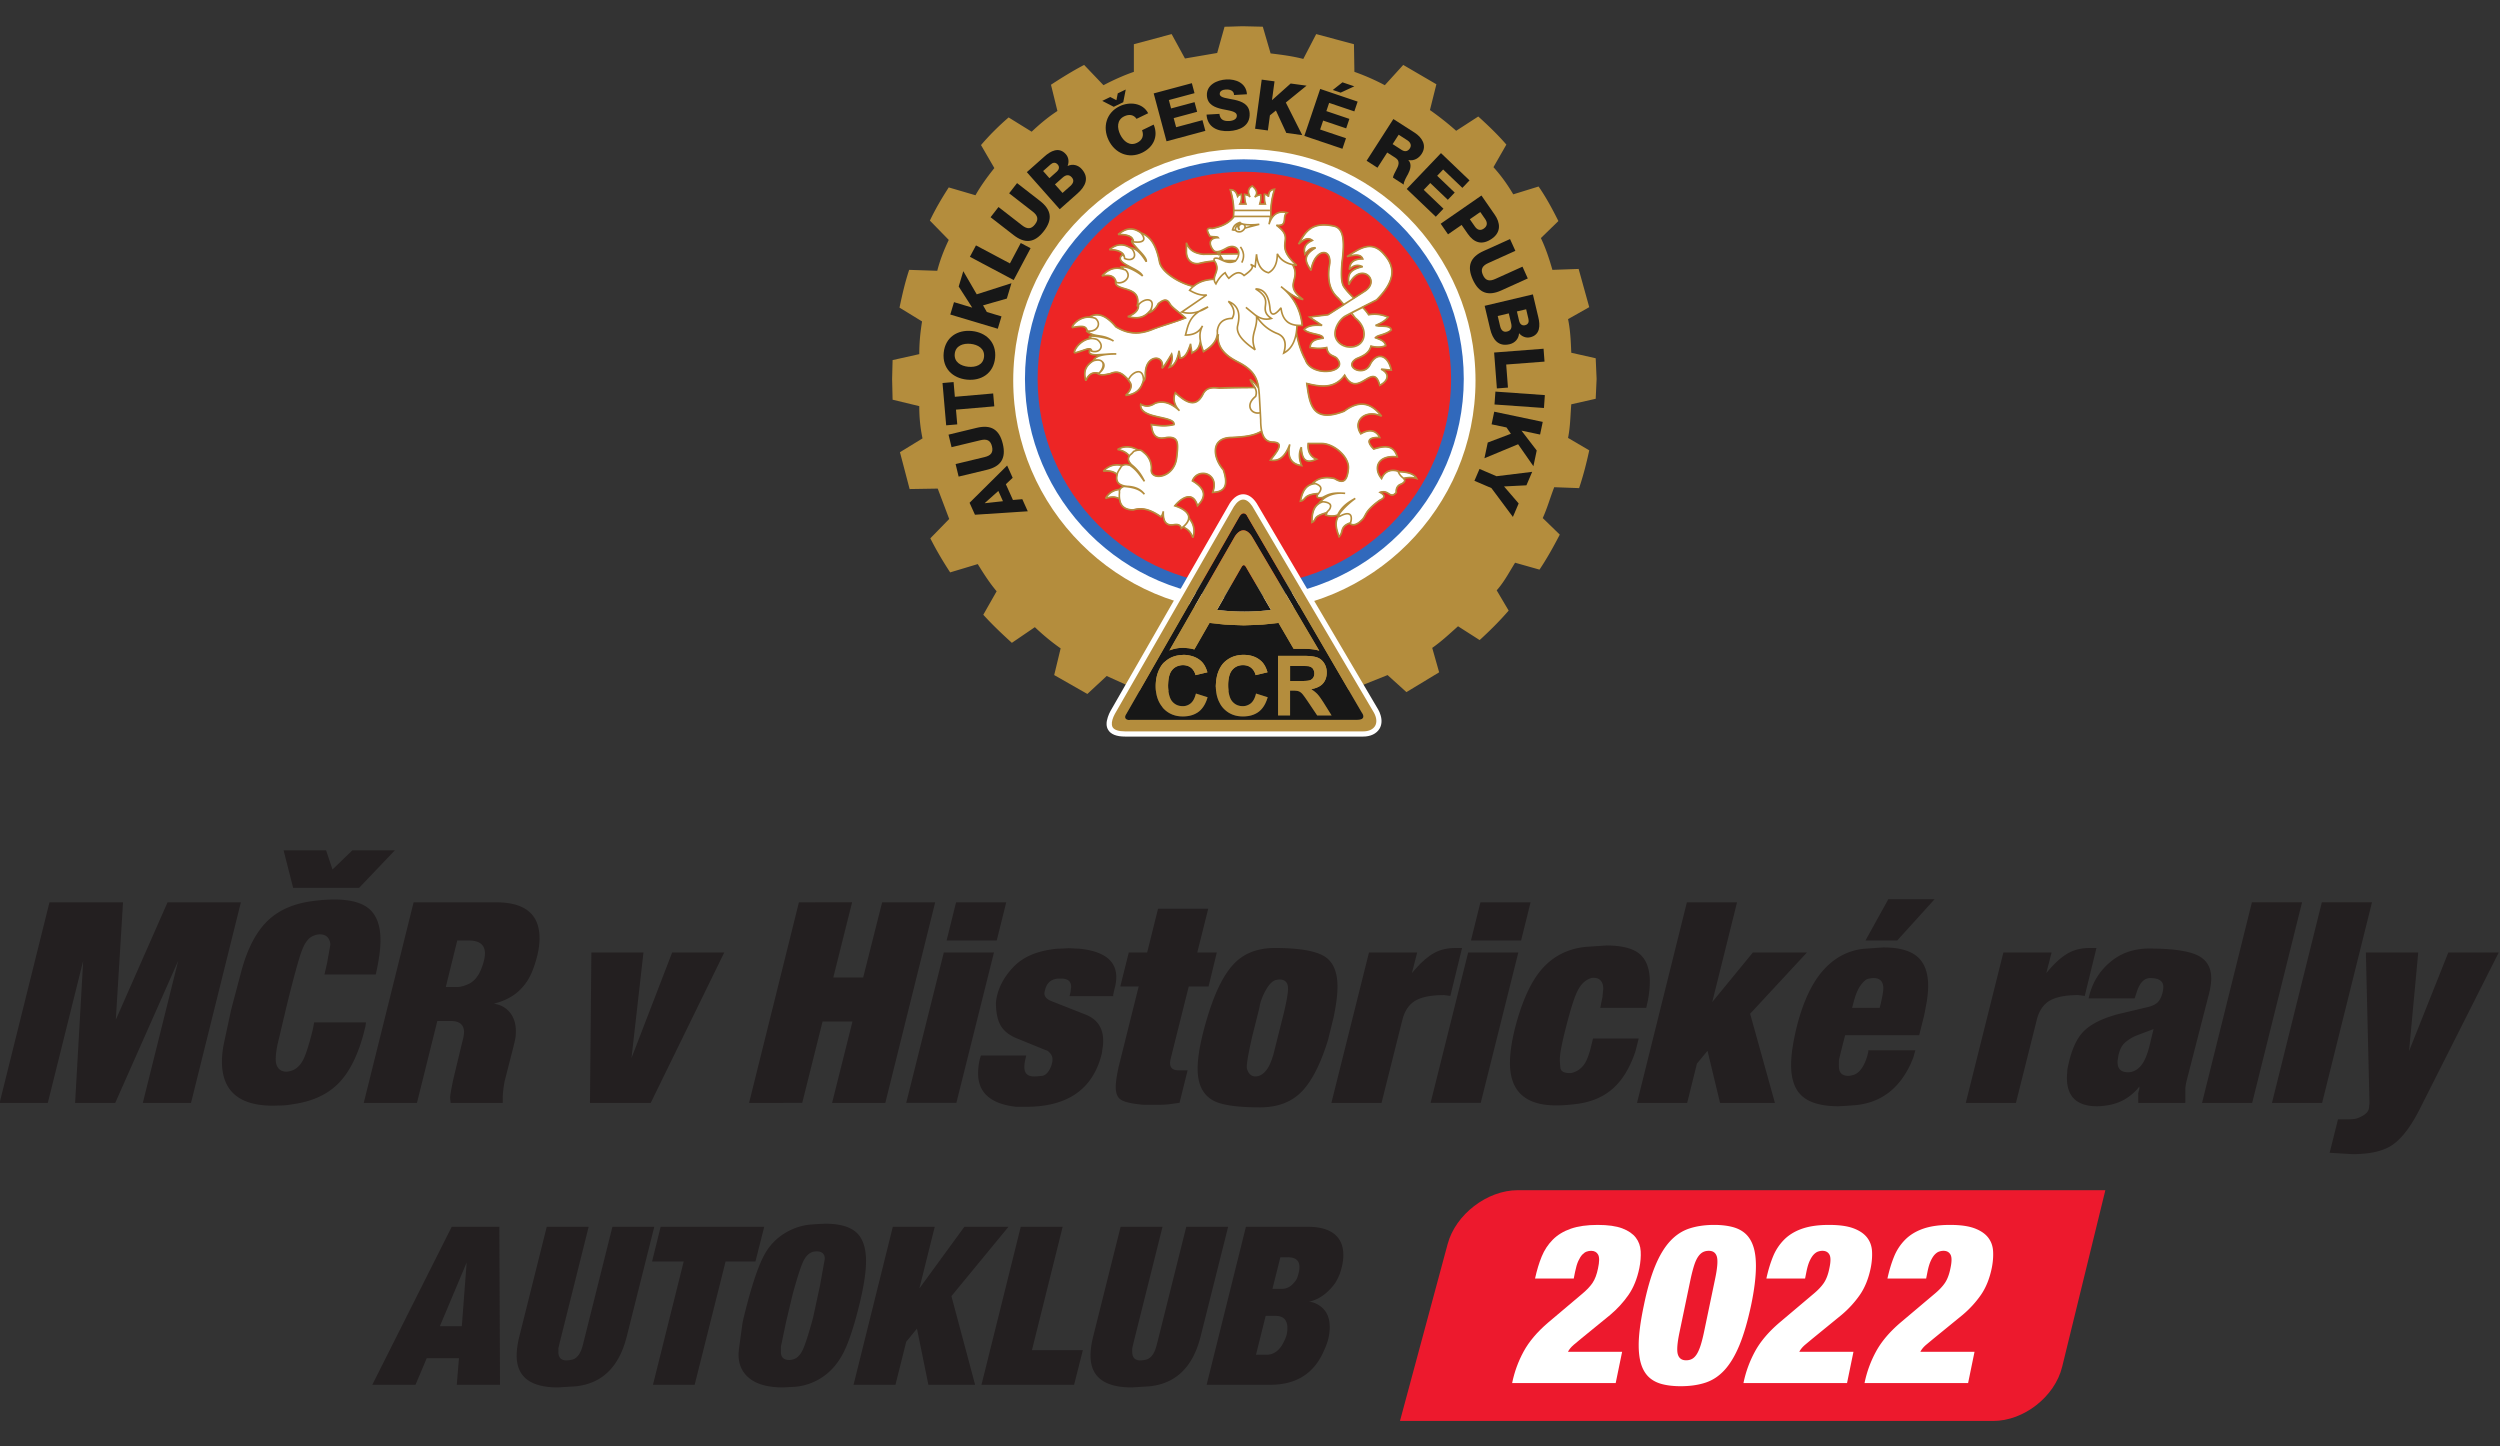 <svg xmlns="http://www.w3.org/2000/svg" xmlns:xlink="http://www.w3.org/1999/xlink" width="140" height="81" xmlns:v="https://vecta.io/nano"><rect width="100%" height="100%" fill="#333333" stroke="none"/><defs><clipPath id="A"><path d="M0 282.75h565.875V0H0z"/></clipPath><path id="B" d="M254.61 113.658l1.112 4.48h5.888l-1.112-4.48zm-4.743-19.07l4.416 17.663h5.888l-4.416-17.663z"/><path id="C" d="M299.782 94.587l4.416 17.663h5.659l-.622-2.42.393.458c.785.894 1.532 1.531 2.241 1.913s1.52.573 2.436.573h.818l-1.373-5.626-.753.098c-1.504 0-2.633-.224-3.385-.671s-1.26-1.226-1.521-2.339l-2.421-9.649z"/><path id="D" d="M204.445 67.155l3.221 12.889h4.921l-3.427-13.706-.128-.559v-.433c0-.661.327-.992.98-.992a4.6 4.6 0 0 1 .568.076c.293.051.554.221.788.509s.426.754.58 1.398l3.427 13.707h4.916l-3.222-12.838c-.893-3.602-2.895-5.566-6.002-5.892l-2.088-.129c-3.228 0-4.844 1.244-4.844 3.731 0 .67.105 1.415.31 2.239"/><path id="E" d="M323.692 73.969c.209.962.47 1.823.782 2.584s.747 1.42 1.303 1.979 1.26.989 2.111 1.286 1.902.446 3.154.446c1.215 0 2.179-.136 2.891-.406s1.242-.635 1.59-1.089.539-.988.573-1.6-.016-1.268-.156-1.968c-.26-1.258-.688-2.316-1.286-3.172s-1.312-1.636-2.143-2.335l-3.439-2.806-.849-.708c-.304-.263-.526-.534-.666-.814h6.358l-.754-3.671h-12.158c.26 1.294.709 2.526 1.344 3.698s1.598 2.307 2.886 3.409l3.917 3.305c.575.472 1.006.923 1.293 1.35s.5.992.64 1.693c.173.786.178 1.328.013 1.626s-.44.446-.823.446c-.174 0-.349-.031-.522-.092s-.344-.18-.509-.354-.322-.424-.47-.747-.274-.748-.379-1.273l-.157-.787z"/></defs><g clip-path="url(#A)" transform="matrix(.477 0 0 -.477 -68.439 106.881)"><g fill-rule="evenodd"><path d="M260.215 204.337c-.864-1.084-1.568-2.055-2.217-3.19l-3.136.919c-.81-1.246-1.568-2.542-2.215-3.894l2.215-2.27c-.594-1.244-1.026-2.378-1.35-3.624l-3.297.109c-.487-1.459-.813-2.92-1.136-4.433l2.649-1.622c-.216-1.351-.326-2.541-.326-3.839l-3.132-.7-.057-2.216.057-2.433 3.132-.757a18.07 18.07 0 0 1 .379-3.785l-2.648-1.621 1.135-4.327 3.298.055 1.349-3.568-2.215-2.27c.703-1.407 1.514-2.758 2.326-4.001l3.241.975c.703-1.137 1.354-2.164 2.216-3.192l-1.566-2.756c1.027-1.135 2.162-2.216 3.354-3.297l2.699 1.839c.972-.921 1.948-1.734 3.027-2.49l-.756-3.133 3.894-2.218 2.268 2.11 3.947-1.785 24.706.162 4.323 1.731 2.215-2.001 3.84 2.324-.812 2.867c1.08.755 2.001 1.621 3.029 2.539l2.539-1.621c1.242 1.136 2.325 2.215 3.405 3.461l-1.404 2.377c.863.971 1.458 2.108 2.159 3.244l2.866-.811c.867 1.297 1.622 2.65 2.381 4.109l-2.001 1.945c.541 1.189.865 2.379 1.349 3.622l2.92-.108c.488 1.46.866 2.921 1.19 4.434l-2.487 1.46c.268 1.351.268 2.594.378 3.947l2.867.648.107 2.325-.107 2.432-2.867.647c-.053 1.352-.11 2.65-.378 3.947l2.487 1.406-1.245 4.486-3.078-.108c-.379 1.299-.759 2.488-1.354 3.731l2.055 2c-.701 1.406-1.46 2.812-2.325 4.055l-2.973-.919c-.702 1.189-1.403 2.163-2.324 3.19l1.515 2.649c-1.029 1.188-2.163 2.27-3.298 3.299l-2.595-1.678c-.976.866-1.999 1.678-3.08 2.434l.757 3.027-3.892 2.271-2.163-2.38a26.4 26.4 0 0 1-3.569 1.569l-.053 3.242-4.433 1.191-1.514-2.918c-1.241.322-2.485.485-3.839.648l-.915 3.135-2.221.053c-.757 0-1.515-.053-2.27-.053l-.864-3.082-3.784-.649-1.566 2.866-4.433-1.191v-3.242c-1.245-.433-2.434-.974-3.568-1.569l-2.271 2.38c-1.351-.703-2.647-1.514-3.892-2.325l.756-3.082c-1.081-.702-2.052-1.515-3.025-2.432l-2.705 1.675c-1.19-1.027-2.268-2.108-3.242-3.244z" fill="#b48d3d"/><path d="M289.565 206.579c14.977 0 27.139-12.219 27.139-27.19 0-14.923-12.162-27.14-27.139-27.14-14.917 0-27.134 12.217-27.134 27.14 0 14.971 12.217 27.19 27.134 27.19" fill="#fff"/><path d="M289.482 205.363c14.275 0 25.843-11.57 25.843-25.785 0-14.165-11.568-25.734-25.843-25.734-14.053 0-25.673 11.569-25.673 25.734 0 14.215 11.62 25.785 25.673 25.785" fill="#3169bc"/><path d="M289.511 203.904c13.408 0 24.327-10.92 24.327-24.326 0-13.354-10.919-24.276-24.327-24.276-13.296 0-24.215 10.922-24.215 24.276 0 13.406 10.919 24.326 24.215 24.326" fill="#ed2525"/></g><g fill="#171717"><path d="M320.61 187.279l.28-1.183c.104-.444.022-.832-.479-.949-.466-.112-.712.173-.822.643l-.279 1.181zm2.039.482l.269-1.142c.074-.309.008-.634-.406-.731-.402-.096-.618.221-.681.474l-.268 1.143zm-4.226-2.314c.288-1.213.935-2.108 2.282-1.79.643.152 1.079.65 1.109 1.295.329-.394.81-.596 1.319-.478 1.181.283 1.181 1.414.936 2.385l-.628 2.649-5.663-1.342zm.168-11.194l1.752-.368.513-.741-2.716-1.029-.388-1.842 3.952 1.643 1.797-2.579.388 1.843-1.79 2.334 2.186-.461.311 1.486-5.694 1.198zm.449 3.842l-.107-1.513 5.806-.411.106 1.514zm-1.866-9.079l-.598-1.394 1.994-.852 2.523-3.389.677 1.584-1.718 1.996 2.628.132.677 1.583-4.192-.514z"/><path d="M319.733 189.973l3.109 1.407-.623 1.382-3.193-1.442c-.683-.31-1.146-.215-1.451.461s-.072 1.088.611 1.396l3.197 1.443-.627 1.382-3.113-1.406c-1.535-.695-1.984-1.748-1.258-3.352s1.811-1.966 3.348-1.271m-.521-11.506l1.3.099-.206 2.707 4.5.343-.115 1.512-5.803-.446zm-11.17 27.996l-1.069.687.709 1.104 1.013-.652c.356-.229.539-.578.306-.943s-.574-.441-.959-.196m.78-1.198l.009.013c.643-.13 1.217.206 1.557.736.633.988.033 1.924-.83 2.478l-2.498 1.602-3.142-4.898 1.274-.818 1.146 1.784.968-.622c.597-.383.352-.942.07-1.458-.075-.146-.361-.64-.356-.876l1.259-.81c-.054.29.384 1.022.503 1.238.259.492.483 1.172.04 1.631m8.441-6.088l.579-.837c.265-.383.284-.796-.165-1.107-.435-.302-.793-.131-1.059.257l-.582.838zm1.364-3.132c1.133.784.962 1.907.346 2.797l-1.573 2.273-4.785-3.312.861-1.246 1.596 1.103.708-1.024c.729-1.054 1.66-1.411 2.847-.591"/><path d="M310.624 201.78l.768.802 2.06-1.97.811.849-2.062 1.97.703.738 2.259-2.156.838.878-3.352 3.203-4.022-4.21 3.414-3.259.9.943zm-49.419-29.809c-.411 1.711-1.409 2.266-3.049 1.874l-3.32-.803.354-1.471 3.406.819c.73.176 1.166-.004 1.342-.725s-.134-1.081-.865-1.256l-3.406-.82.355-1.473 3.318.798c1.64.393 2.279 1.345 1.865 3.057m-.151 14.953l-1.72.516-.445.78 2.791.798.542 1.802-4.076-1.303-1.577 2.718-.54-1.804 1.589-2.477-2.139.642-.437-1.453 5.577-1.67zm-3.636-3.221c.859-.087 1.682-.545 1.587-1.518s-.996-1.261-1.855-1.173-1.682.542-1.586 1.514.994 1.261 1.854 1.177m-.418-4.202c1.679-.168 3.122.73 3.303 2.554s-1.056 2.989-2.735 3.156-3.12-.731-3.3-2.556 1.053-2.987 2.732-3.154m-1.29-3.523l4.499.388-.132 1.512-4.499-.391-.149 1.729-1.299-.112.43-4.968 1.3.112zm9.868 24.502l-2.697 2.094-.93-1.197 2.769-2.15c.592-.46.725-.915.267-1.5-.453-.585-.924-.571-1.517-.11l-2.768 2.149-.93-1.197 2.697-2.094c1.333-1.036 2.471-.939 3.551.452s.889 2.518-.442 3.553"/><path d="M269.128 202.225l-.91-.806-.888 1 .908.806c.342.303.725.412 1.065.027.318-.359.183-.708-.175-1.027m-3.188 1.763l.879.777c.238.211.555.308.836-.011.277-.309.101-.652-.095-.824l-.878-.779zm2.873.594c.189.474.137.997-.207 1.388-.806.907-1.802.372-2.541-.304l-2.037-1.807 3.862-4.355 2.091 1.856c.931.827 1.414 1.82.496 2.856-.439.495-1.083.643-1.664.366m-6.769-11.439l-3.987 2.118-.712-1.341 5.139-2.729 1.985 3.737-1.153.611zm-2.947-28.151l-.005.017 1.591 1.423.542-1.205zm3.3.379l-.833 1.85.802.755-.65 1.442-4.412-4.375.634-1.404 6.199.404-.64 1.422zm40.077 48.564l-1.391.469-1.136-.897.924-.313zm-5.605.077l-1.867.253-2.194-1.958.299 2.212-1.505.203-.778-5.768 1.503-.202.24 1.777.702.564 1.223-2.634 1.866-.251-1.925 3.823zm-8.464-1.659c-.862.188-1.704.221-1.73.668-.023.383.377.52.704.539.464.027.97-.115.976-.645l1.514.087c-.084 1.31-1.28 1.804-2.436 1.738-1.09-.064-2.339-.635-2.265-1.904.062-1.066.954-1.389 1.797-1.578.851-.187 1.688-.237 1.717-.749.025-.431-.436-.622-.893-.647-.643-.038-1.078.156-1.152.839l-1.511-.087c.093-1.49 1.306-2.009 2.643-1.933 1.277.075 2.501.621 2.416 2.095-.061 1.049-.928 1.391-1.78 1.577m8.203-4.239l4.47-1.513.42 1.237-3.037 1.026.354 1.049 2.704-.913.376 1.112-2.703.914.326.965 2.958-.999.389 1.149-4.395 1.487zm-15.053 1.02l-.286 1.069 2.754.74-.304 1.133-2.754-.739-.264.985 3.014.808-.313 1.173-4.479-1.201 1.505-5.622 4.56 1.223-.339 1.259zm-6.207 2.936l.293 1.491-.939-.454-.157-.8-.723.373-.94-.454 1.351-.696z"/><path d="M277.555 208.782c.238-.625.051-1.172-.589-1.479-.88-.427-1.595.188-1.973.966s-.413 1.718.468 2.145c.572.275 1.118.196 1.447-.297l1.365.66c-.647 1.244-2.221 1.372-3.35.824-1.585-.766-2.026-2.473-1.293-3.992s2.35-2.234 3.935-1.468c1.326.643 1.934 1.915 1.354 3.301z"/></g><path d="M288.248 193.374c-.145-.038-.265-.054-.377-.054-.259 0-.475.072-.643.141h1.257c-.004-.006-.008-.01-.014-.02-.077-.029-.15-.047-.223-.067m-1.495 1.179a4.5 4.5 0 0 1 .796.376c.187.099.382.15.56.15.322 0 .574-.156.689-.429.04-.087.059-.184.059-.321-.001-.018-.005-.036-.006-.056 0-.01-.002-.025-.004-.04h-1.928l.007.021-.19-.021c-.01.027-.023.053-.035.078l.052.242m13.502-9.656c0 .728.513 1.615 1.159 2.012l.655.341a4.54 4.54 0 0 1 .349-.37l.132-.171.011-.015.016-.012c.823-.66 1.183-1.586.911-2.354-.21-.597-.769-.953-1.496-.953-.955 0-1.737.684-1.737 1.522m7.465-16.253l-.142.005v.07c-.192.051-.376.079-.55.079-.551 0-.977-.272-1.243-.792l-.104-.212-.143.191c-.409.564-.51 1.171-.275 1.667.256.548.902.861 1.768.861.136 0 .277-.007.418-.024-.235.735-.667 1.078-1.347 1.078-.417 0-.901-.13-1.277-.242l-.084-.026-.063.062c-.424.436-.583.782-.483 1.028s.461.373 1.068.373l.115-.001c-.251.455-.6.686-1.039.686-.294 0-.632-.103-.997-.304l-.122-.068-.073.122c-.322.536-.365 1.081-.121 1.532.267.497.831.793 1.513.793.321 0 .65-.068.98-.197-.682.841-1.394 1.25-2.177 1.25-.621 0-1.296-.271-2.011-.809l-.016-.012-.018-.009c-.788-.302-1.461-.456-2.009-.456-1.899 0-2.162 1.828-2.391 3.443l-.025.166-.028.213.209-.05c.498-.121 1.152-.262 1.786-.262 1.018 0 1.771.361 2.377 1.137l.133.169.11-.187c.334-.569.703-.848 1.124-.848.397 0 .802.24 1.161.456.336.2.647.387.931.387.374 0 .633-.321.818-1.01.489.257.79.628.79.972 0 .225-.124.43-.366.614l.107.263.243-.035.487-.05c-.208.936-.683 1.512-1.252 1.512-.427 0-.839-.341-1.137-.936a1.22 1.22 0 0 0-1.148-.732c-.508 0-.964.266-1.058.619-.05.18-.042.531.555.878.771.309 1.411.618 1.643 1.354l.042.127.132-.029a3.36 3.36 0 0 1 .748-.094c.287 0 .558.051.828.152-.104.433-.477.599-1.025.8l-.267.098.237.161c.117.08.323.144.542.213.369.115.828.258 1.167.558-.074.327-.49.364-1.057.38l-.434.023-.041.28c.518.23.897.497 1.129.795-.434.162-.914.309-1.491.309-.206 0-.415-.02-.637-.054l-.091-.017-.052.078c-.194.284-.388.524-.609.751l-.136.139.174.091 1.544.773.007.007c1.981 1.987 2.292 3.632.955 5.168-.547.685-1.117 1.014-1.75 1.014-.784 0-1.575-.508-2.343-.998l-.05-.033c.348.073.605.106.814.106.357 0 .597-.103.736-.314l.136-.213-.254-.011c-1.042-.043-1.292-.545-1.361-1.065.303.274.592.403.903.403a1.27 1.27 0 0 0 .313-.041v-.285c-1.409-.37-1.357-1.072-1.299-1.813.403.769.962 1.205 1.55 1.205a1.06 1.06 0 0 0 1.022-.728c.157-.491-.08-1.015-.628-1.401l-1.017-.665-.266-.17-.098-.066-.082.083c-.388.389-.827.827-1.151 1.315-.371.579-.294 1.776-.237 2.651l.008.137c.282 2.067.368 4.006-.88 4.291-.436.094-.834.143-1.186.143-1.593 0-2.205-.941-2.793-1.983.334.279.631.455.937.455.132 0 .261-.034.385-.105l.235-.134-.241-.122c-.741-.379-.835-.835-.716-1.399.224.291.459.552.79.654l.127-.259c-.411-.29-.649-.578-.722-.881-.115-.466.172-.935.459-1.386.246 1.318.946 2.008 1.529 2.008a.66.66 0 0 0 .529-.262c.253-.319.296-.882.129-1.584-.158-1.629.167-2.72 1.062-3.508.24-.242.396-.435.574-.657l.035-.045.101-.128-.138-.087-1.665-1.053-.081-.052-.029-.017-.028-.005-.995-.12-1.034-.129.662-.44.417-.272-.082-.268-.157.002c-.754 0-1.25-.144-1.548-.454.262-.251.768-.368 1.217-.474.52-.12.844-.207.95-.401l.106-.189-.212-.026c-.947-.126-1.311-.384-1.372-.983.364-.062.686-.094.98-.094a4.12 4.12 0 0 1 .813.08l.143.03.031-.145c.109-.592.433-.742.748-.883.205-.093.414-.192.538-.428.266-.349.222-.632.139-.801-.198-.396-.834-.653-1.627-.653-.893 0-2.06.365-2.412 1.391-.473.861-.844 1.978-1.06 3.211l-.005.022.005.023c.034.213.056.446.07.712l.01.147.145-.008.202-.007.253.009c-.149 1.341-.608 2.46-1.402 3.421l.195.216c.44-.288.828-.472 1.169-.559-1.233.963-1.076 1.579-.909 2.227.117.458.236.93-.087 1.586l-.126.255.28-.047c.042-.006.078-.015.117-.024-1.417 1.338-1.326 2.063-1.244 2.703.066.529.121.984-.761 1.709l.087.258c.553.018.575.333.602.697.018.244.037.52.235.708a1.99 1.99 0 0 1-.435.05c-.47 0-.842-.195-1.132-.596l-.265.079-.002.054c-.052 1.023.087 2.078.411 3.138-.268-.051-.512-.173-.571-.595l-.035-.249-.2.154a.49.49 0 0 1-.265.105c0-.363.002-.704.067-.953l.047-.183h-.188-.385-.197l.055.185c.059.212.116.536.075.896-.086-.01-.203-.046-.328-.101l-.196.185c.112.287-.015.568-.419.937-.182-.087-.307-.219-.362-.385-.051-.148-.049-.319.007-.512l.085-.29-.28.113c-.079.031-.182.062-.312.095.006-.363.045-.694.116-.935l.057-.188h-.196-.412-.221l.087.203c.1.238.134.546.096.92-.12-.033-.209-.071-.26-.11l-.16-.129-.067.194c-.136.392-.356.578-.7.599.338-1.102.461-2.142.359-3.096l-.009-.086-.006-.044-.028-.034c-.56-.656-1.345-1.065-2.471-1.283l-.025-.006-.023.002a1.54 1.54 0 0 1-.203.014c-.215 0-.255-.065-.268-.089-.075-.126.07-.416.254-.756a3.16 3.16 0 0 1 .4-.046l.04-.283a.57.57 0 0 1-.338-.285c-.126-.275.003-.682.349-1.086.077-.064.18-.103.315-.108l.022.002h.091l.039-.081.046-.091.103-.21-.233-.002-1.667-.014c-1.231.15-1.656.643-1.913 1.171v-.911c.047-.787.495-1.263 1.195-1.263a1.5 1.5 0 0 1 .221.018c.513.138 1.095.232 1.764.288l.089.008.048-.078c.021-.039.047-.076.076-.119.324-.581.162-1.012.021-1.391-.061-.162-.129-.344-.144-.526l-.01-.13-.131-.005c-.956-.042-1.707-.301-2.291-.795l-.066-.054-.081.029-.066.026c-1.516.335-3.548 1.629-3.863 2.786-.275 1.428-.745 2.947-2.134 3.447l-.033.012-.026.026-.007.007-.013.019c-.406.275-.788.412-1.159.412-.502 0-.924-.262-1.311-.551.94-.018 1.46-.211 1.631-.607l.064-.144-.149-.053c-.036-.013-.041-.027-.043-.031-.035-.131.346-.534.653-.858l-.191-.221a1.52 1.52 0 0 1-.736.293l-.028.004-.027.013c-.356.197-.677.29-.987.29-.392 0-.772-.146-1.218-.474.658-.02 1.149-.175 1.429-.452l.108-.107-.113-.103c-.178-.171-.25-.318-.23-.459.045-.308.531-.59.984-.831l-.115-.269c-.246.087-.466.129-.654.129-.03 0-.059-.002-.087-.006l-.101-.226a2.16 2.16 0 0 1-.444.048c-.588 0-1.127-.257-1.648-.784a2.89 2.89 0 0 0 .472.041c.518 0 .854-.2 1.033-.616l.018-.038-.006-.043c-.027-.15-.017-.261.029-.345.138-.261.543-.382.975-.512.833-.248 1.864-.554 1.534-2.034l.05-.024.096-.048-.016-.106c-.066-.442-.464-.831-1.126-1.107.23-.053.509-.101.795-.101.559 0 1.026.196 1.425.599l.115.116.074-.093a2.11 2.11 0 0 1 .944.977l.012.031.034.029c.269.21.553.412.826.412.229 0 .427-.149.585-.441.162-.297.64-.676 1.102-1.047l.623-.521.164-.151-.204-.09c-.524-.228-1.202-.435-1.858-.634l-1.907-.656c-.693-.28-1.324-.414-1.935-.414-.814 0-1.59.239-2.38.732l-.02.012-.015.017c-.77.913-1.5 1.376-2.173 1.376-.284 0-.563-.085-.829-.254l-.035-.024h-.043-.011l-.031.006h-.001c-.887 0-1.653-.598-1.877-1.067l.028-.005.008-.043c.378.072.686.12.931.12.262 0 .625-.051.743-.473l.013-.046-.015-.044-.017-.04a2.07 2.07 0 0 1 .644-.35l-.048-.285c-.269 0-.297-.048-.297-.048l-.053-.052.011-.021.063.032.134-.184-.222-.046c-.854-.171-1.564-.955-1.684-1.473h.054l.011-.067c.304.072.584.172.836.261.316.112.581.206.777.206a.35.35 0 0 0 .19-.048l-.063-.271-.046-.004c-.031-.124.012-.182.027-.201.092-.125.344-.182.774-.182l.132.002.062-.28c-.271-.118-.448-.273-.541-.477l-.017-.04-.037-.023c-.639-.402-.946-.893-.946-1.502a2.47 2.47 0 0 1 .085-.623c.261.548.633.827 1.111.827a1.32 1.32 0 0 0 .206-.016l.339-.058-.108-.08c.125-.055.261-.084.418-.084.129 0 .275.019.461.059l.373.066.006.004c.278.124.523.185.753.185.534 0 .935-.327 1.49-.935l.087-.097-.028-.03c.164-.178.245-.38.245-.594 0-.324-.189-.68-.563-1.057.674.104 1.528.405 1.851 1.531l.072.004-.04.03.102.128c.171.213.164.498.155.751l-.003.134c.058 1.22.718 1.771 1.306 1.771.255 0 .483-.112.628-.299.154-.2.204-.478.148-.791.225.219.451.61.687 1.019l.047.08.155.267.271-.058c.044-.372-.053-.807-.271-1.244.387.168.698.648.88 1.362l.287-.019.024-.301c.401.032.737.445 1.025 1.258l.281-.027.011-.062.011-.075.008-.058.059-.402c.045.032.095.06.153.093.222.128.502.286.666.826l.281-.003c.058-.23.136-.468.243-.768.562.35 1.219.834 1.459 1.533l.285-.044c.052-1.523 1.57-2.338 2.219-2.685l.047-.026c1.464-.732 2.144-1.494 2.419-2.722l-.256-.121a3.92 3.92 0 0 1-.62.6c.077-.173.182-.326.285-.476l.113-.174.145-.22-.265-.005-1.332-.006c-.878 0-1.788 0-2.66-.056l-.589.044c-.783 0-1.051-.323-1.238-.626-.355-.75-.79-1.122-1.331-1.122-.646 0-1.367.562-1.992 1.128-.184-.492-.158-.953.082-1.412l-.214-.188c-.509.356-1.016.536-1.503.536a2.06 2.06 0 0 1-.766-.153c-.315-.205-.628-.313-.932-.313-.268 0-.498.087-.705.184-.049-.835.914-1.114 2.273-1.415.856-.188 1.597-.354 1.637-.803l.009-.127-.123-.026c-.367-.086-.743-.128-1.152-.128-.416 0-.857.042-1.385.132.085-.778.295-1.484 1.162-1.484a2.26 2.26 0 0 1 .545.072c.133.016.236.022.332.022.368 0 .629-.089.796-.276.33-.366.253-1.071.154-1.965l-.016-.162c-.182-1.654-1.429-2.272-2.172-2.272-.314 0-.573.096-.733.271-.133.144-.191.328-.172.548a2.23 2.23 0 0 1-.889 2.002l-.012.01-.011.012a.59.59 0 0 1-.485.242l-.061-.008-.045-.004-.04.022c-.416.244-.838.367-1.256.367a2.04 2.04 0 0 1-.977-.243c.567-.142.967-.367 1.243-.699l.067-.076-.051-.09c-.144-.259-.083-.518.192-.823l-.181-.225a1.61 1.61 0 0 1-.431.071c-.141 0-.256-.029-.352-.084l-.05-.028-.054.013c-.214.043-.394.068-.56.068-.705 0-1.199-.324-1.505-.632l.269.014c.509 0 .905-.131 1.21-.394l.064-.056-.018-.083c-.072-.346-.046-.609.083-.804.104-.165.273-.281.519-.365l.012-.272a.56.56 0 0 1-.27-.229l-.037-.064-.075-.01c-.758-.075-1.265-.501-1.511-.91.274.083.52.123.744.123a1.56 1.56 0 0 0 .764-.199l.064-.033.012-.072c.05-.326.156-.584.315-.764.267-.296.686-.443 1.249-.443l.006.004a2.8 2.8 0 0 0 .827.127c.908 0 1.724-.464 2.405-.927.025.035.047.069.065.104l.273-.055c.034-.362.126-.62.285-.788.147-.153.346-.227.61-.227.089 0 .186.01.287.027a1.74 1.74 0 0 0 .277.024c.458 0 .585-.264.628-.421l.081.065.075.063.096-.036c.426-.219.776-.442 1.068-1.123.118.381.255 1.253-.486 2.118l-.035.041-.002.054c0 .037 0 .077-.006.116-.105.621-.961 1.006-1.461 1.179l-.204.071.141.162c.403.464 1.031.962 1.589.962.477 0 .825-.34 1.034-1.008.474.493.68.941.624 1.365-.063.485-.455.935-1.197 1.381l-.112.067.053.117c.27.609.83.825 1.264.825.447 0 .859-.209 1.105-.562.209-.298.39-.828.099-1.665.437.029.952.12 1.215.509.276.41.249 1.091-.087 2.077l-.009.003c-.804.945-1.134 2.161-.786 2.934.262.581.872.901 1.762.92 1.74.073 2.673.253 3.447.676l.163.091.047-.184c.197-.765.601-1.123 1.269-1.123.405-.018.639-.115.727-.3.166-.367-.257-.943-.918-1.78l-.037-.048c.09-.015.18-.022.265-.022.659 0 1.176.398 1.595 1.213l.279-.076c-.021-.473.066-.854.266-1.137.224-.317.595-.519 1.105-.6-.243.56-.301 1.138-.176 1.669l.287-.015c.129-1.027.553-1.146.86-1.146.202 0 .44.06.722.185-.649.299-.981.933-.912 1.76l.012.133h.133 1.486c.811 0 1.813-.514 2.492-1.278.515-.582.763-1.206.696-1.758-.087-1.005-.366-1.497-.853-1.497-.28 0-.583.166-.844.324l-.01.002a3.96 3.96 0 0 1-.847.097c-.627 0-1.142-.188-1.577-.58l-.108-.098-.005-.066c-.877-.203-1.185-1.025-1.372-1.902.204.059.296.162.401.281.194.216.436.487 1.438.585l.288.028-.148-.247c-.018-.031-.059-.113-.036-.174.034-.076.161-.091.262-.091.089 0 .197.012.321.035l.13-.256c-.124-.096-.242-.202-.355-.315l-.124-.123.016-.065c-.729-.423-.848-1.305-.855-2.132.18.103.227.2.282.313.129.25.301.466 1.21.738l.325.096-.151-.301c-.007-.011-.011-.023-.016-.033a1.99 1.99 0 0 1 .627-.101c.214 0 .429.037.665.112l.167-.222c-.429-.623-.298-1.361.055-2.273.153.177.202.361.257.555.084.321.18.683.864.964l.075.029.065-.048.05-.034c.102-.073.217-.11.342-.11.266 0 .58.17.888.479.233.193.323.363.435.575.214.404.478.902 1.728 1.809.334.155.487.284.492.41.002.035.009.145-.242.326l-.284.204.343.059c.054.011.11.016.162.016.267 0 .47-.117.653-.235.134-.081.243-.155.369-.155.135 0 .278.091.449.278-.042.227.014.727.458.95.321.127.501.272.523.409.007.045-.004.088-.033.139l-.106.178.205.039c.24.044.448.065.639.065.226 0 .44-.027.646-.084-.282.418-.93.638-1.969.674" fill="#fff"/><g fill="#b48d3d"><path d="M308.277 168.021a1.62 1.62 0 0 0-.494.57c.903-.04 1.483-.215 1.78-.542-.167.036-.339.051-.52.051-.231 0-.473-.027-.757-.086m-6.844 18.855l.67.35a4.11 4.11 0 0 1 .268-.368l.148-.188c.818-.661 1.178-1.571.915-2.32-.205-.576-.746-.921-1.451-.921-.931 0-1.689.661-1.689 1.475 0 .713.501 1.58 1.139 1.972m-1.846 5.752c.172.706.122 1.276-.14 1.61a.7.7 0 0 1-.565.279c-.586 0-1.282-.662-1.552-1.929-.265.427-.492.835-.39 1.249.089.363.428.709 1.03 1.059l-.04.182c-.549.054-.898-.252-1.202-.63-.096.55.052.955.853 1.311l.147.063-.127.102c-.422.336-.856.263-1.336-.092.548.94 1.173 1.742 2.628 1.742.351 0 .746-.048 1.174-.142.978-.221 1.225-1.446.845-4.233l-.008-.145c-.059-.88-.136-2.087.242-2.678.309-.465.717-.882 1.119-1.284l-1.018-.645-.03.035-.576.666c-.898.792-1.212 1.836-1.054 3.48m-3.98-7.238l-.042-.344c-.17-1.055-.572-1.787-1.224-2.212.285 1.155-.042 1.883-.986 2.214-.894.382-1.583.946-2.123 1.696a1.97 1.97 0 0 1 1.515-.146l.199.056-.17.117-.247.193a1.19 1.19 0 0 0-.162.165.75.75 0 0 0-.106.142c-.198.31-.17.601-.134.917.059.523.125 1.109-.85 1.82.669-.188 1.066-.885 1.184-2.076.039-.68.285-.822.484-.822.228 0 .513.198.846.592.081-.491.239-.882.473-1.184.042-.056.089-.106.135-.157.06-.06.117-.121.185-.172.238-.182.529-.3.868-.363l.101-.014.089-.012-.035-.41m-7.206 13.883h4.159v.193h-4.152c-.016.709-.142 1.458-.374 2.237.248-.033.499-.179.639-.731l.039-.168.122.121c.024.024.037.049.046.071.013.031.038.084.234.144.03-.409-.023-.732-.162-.963l-.089-.147h1.019l-.051.134c-.088.219-.144.578-.154.975.32-.086.392-.134.469-.253l.168.099c-.165.305-.215.579-.143.795.051.145.155.263.311.344.48-.446.537-.753.218-1.119l.122-.148c.214.127.425.22.569.248a2.33 2.33 0 0 0-.116-.946l-.043-.129h.928l-.052.133c-.094.232-.101.613-.101.997.154-.032.251-.133.308-.218l.179.052c0 .484.181.666.467.74-.277-.929-.403-1.852-.392-2.757v-.095l-.002-.12h-.052-3.969-.117-.045c.003.037 0 .076.003.115l.014.396m.105-5.698l-1.007.012c-.119 0-.237 0-.354-.001l-.358.559.41.008 1.595.021c-.028-.187-.118-.393-.286-.599m-.55-.191l-.094-.009c-.04 0-.078.007-.117.009zm-1.155 1.141a4.97 4.97 0 0 1 .764.37c.509.265 1.007.147 1.18-.257.034-.078.055-.17.057-.271l-1.61-.021-.437-.006zm-3.95-.086v.712c.272-.473.737-.888 1.852-1.026l1.775.015.034-.07.178.02-.115-.289-.063.029c-.104.022-.198.034-.274.034-.199 0-.282-.08-.313-.146-.028-.055-.03-.121-.012-.196-.63-.056-1.191-.15-1.709-.288-.778-.101-1.304.368-1.353 1.205m3.274-3.048c.015.16.07.319.134.487.146.39.312.831-.018 1.427l-.03.048-.058.088c-.023.041-.038.072-.044.099-.021.058-.015.086-.011.092.009.018.051.037.14.037.062 0 .141-.008.22-.027.052-.016.113-.049.169-.073l.18-.08c.008-.005.018-.008.025-.013l.278-.124c.221-.095.464-.173.752-.173a1.74 1.74 0 0 1 .413.06l.246.077.044.026.027.038c.028.029.046.063.072.095l.071.096c.013.018.029.033.04.051.114.181.178.368.204.552l.012.099c0 .032.01.065.009.097a.98.98 0 0 1-.076.345c-.218.506-.831.676-1.453.349-.546-.31-.886-.443-1.139-.443-.126 0-.233.035-.308.097-.321.377-.446.773-.33 1.026.099.218.377.331.796.331h.181l-.1.15c-.091.135-.251.14-.475.149a3.26 3.26 0 0 0-.516.047c-.139.254-.31.58-.247.688.038.065.195.084.441.05l.014-.001.016.004c1.21.232 2.028.672 2.604 1.405h4.093c-.019-.237-.066-.483-.143-.8l.185-.052c.339 1.064.927 1.494 1.816 1.33-.155-.195-.172-.447-.189-.675-.035-.428-.068-.729-.84-.637l-.068-.178c1.11-.813 1.052-1.268.981-1.844-.066-.526-.138-1.106.588-2.018l.16-.191.423-.445c-.051.009-.091.027-.138.035l-.135.038c-.049.009-.097.022-.144.036-.678.199-1.174.575-1.485 1.156l-.182-.045c0-1.065-.309-1.759-.947-2.119-.766.208-1.192.889-1.299 2.073l-.193.002-.148-1.324-.083.048c-.126.07-.234.129-.346.165l-.075-.18c.149-.073.155-.149.156-.174.01-.134-.135-.4-.862-.914-.217.197-.433.295-.66.295-.319 0-.66-.183-1.13-.608-.117.135-.244.337-.353.556l-.049.096-.06-.036-.029-.02c-.237-.148-.463-.37-.673-.634-.13-.168-.257-.35-.37-.557a.79.79 0 0 0-.083.25c-.005.032 0 .064-.001.096s-.004.067 0 .099m-8.86 5.337l.06-.033c.066-.075.119-.146.166-.217a.91.91 0 0 0 .151-.326c.016-.071.02-.136-.005-.188-.025-.06-.09-.105-.174-.142-.112-.047-.269-.075-.471-.075a3.29 3.29 0 0 0-.377.024c0 .012-.006.022-.007.033-.003.039-.015.072-.025.107-.155.567-.892.707-1.562.732.357.256.729.458 1.171.458.34 0 .693-.125 1.073-.373m-2.197-1.49c.303 0 .617-.094.96-.28l.237-.141.03-.018c.196-.243.286-.486.272-.685-.003-.058-.015-.113-.038-.162a.39.39 0 0 0-.07-.1c-.008-.009-.018-.015-.028-.024s-.023-.016-.031-.024c-.092-.065-.208-.103-.352-.103-.134 0-.283.031-.436.092-.009.002-.015.006-.024.01-.002.038-.013.072-.019.108-.008.048-.016.093-.03.136-.161.469-.7.755-1.548.804.387.267.727.387 1.077.387m-1.953-3.42c.486.461.971.676 1.511.676.231 0 .475-.053.722-.134l.148-.046c.017-.007.036-.011.055-.017.107-.095.174-.2.216-.308.059-.138.064-.281.013-.428-.057-.152-.166-.274-.3-.374-.178-.131-.4-.218-.639-.218-.08 0-.162.01-.243.028-.004.015-.011.027-.014.042l-.045.124c-.014.037-.032.073-.047.106-.232.46-.665.634-1.377.549m5.388-4.041c-.438-.612-.984-.911-1.671-.911-.224 0-.444.03-.638.069.959.446 1.047 1.025 1.026 1.301.056.079.125.15.197.215.003.006.013.009.016.014.06.051.127.094.194.134.047.03.095.051.146.074l.003.001c.138.062.282.105.418.105a.77.77 0 0 0 .17-.025c.081-.024.159-.066.213-.148a.45.45 0 0 0 .047-.124l.002-.011c.004-.006.006-.013.009-.02.023-.136-.005-.309-.071-.505l-.061-.169m2.385.693c-.169.316-.374.466-.625.466-.29 0-.578-.204-.876-.435l-.039-.061c-.087-.174-.249-.504-.684-.808a1.35 1.35 0 0 1 .104.33c.112.38.055.619-.028.751-.11.166-.304.26-.546.26-.249 0-.511-.103-.741-.26-.049-.032-.097-.065-.143-.104-.02-.015-.04-.034-.06-.052l-.126-.11c.174 1.305-.808 1.599-1.609 1.838-.422.125-.82.246-.949.487-.007.013-.008.029-.014.043.095-.021.195-.04.289-.04.504 0 .964.293 1.117.711.129.343.023.695-.292.968l-.029.016c-.062.028-.127.045-.191.066l-.107.132c.785-.047 1.883-.79 2.206-1.067l.15.114c-.19.427-.81.75-1.41 1.063-.565.295-1.148.599-1.195.918-.013.107.032.218.139.336.045-.038.093-.069.143-.105a.81.81 0 0 0 .026-.194v-.06l.056-.027c.21-.093.41-.139.594-.139.308 0 .545.132.656.361.127.266.05.609-.194.955.485-.215.969-.721 1.446-1.518l.177.027c.097.383-.47.985-1.019 1.563l-.604.693a3.78 3.78 0 0 1 .482-.035c.446 0 .724.112.822.33.077.166.034.375-.111.62 1.133-.588 1.56-1.964 1.814-3.284.348-1.278 2.473-2.491 3.858-2.814a3.81 3.81 0 0 1-.318-.349l-.071-.088.096-.057c.655-.379 1.216-.569 1.72-.577l-2.643-1.802-.169-.103c-.447.359-.942.754-1.102 1.041m-9.592-1.717c.022 0 .042-.007.062-.007.057-.002.115-.01.174-.017l.163-.02c.113-.024.225-.056.336-.101.194-.173.296-.369.296-.572 0-.191-.092-.371-.26-.514-.133-.111-.309-.18-.496-.209-.082-.011-.161-.014-.244-.009-.047.001-.093 0-.137.007l-.017.043c-.128.441-.503.498-.788.498-.245 0-.546-.045-.913-.115.23.452.967 1.016 1.824 1.016m.038-3.529c-.205 0-.477-.097-.791-.21l-.841-.261c.122.545.985 1.475 1.941 1.488.083.002.146-.011.21-.02a1.12 1.12 0 0 0 .201-.04l.187-.059c.262-.199.409-.438.409-.674a.51.51 0 0 0-.172-.386c-.111-.099-.267-.15-.444-.161-.019 0-.032-.005-.047-.005-.081 0-.168.009-.257.029h-.003c-.007.036-.022.064-.037.094-.066.132-.184.205-.356.205m-.361-3.557a2.28 2.28 0 0 0-.058.482c0 .601.311 1.083.927 1.469a1.64 1.64 0 0 0 .554.093c.179-.005.313-.059.397-.162.059-.075.094-.172.094-.295 0-.293-.179-.652-.449-.901-.63.168-1.133-.069-1.465-.686m6.645-.169c-.001-.01-.004-.019-.006-.027-.241-1.181-1.007-1.547-1.735-1.684.321.348.479.68.479.986a.88.88 0 0 1-.172.522c-.021.031-.054.061-.079.093l-.063.072a1.86 1.86 0 0 0 .171.291 1.56 1.56 0 0 0 .604.514c.068.03.134.048.199.058.035.008.07.015.103.015.218 0 .365-.152.44-.414.018-.064.03-.139.038-.218.009-.069.021-.132.021-.208m5.95 3.351l-.093-.052-.058.387-.083.543-.186.013c-.297-1.008-.645-1.534-1.06-1.602-.007.208-.044.464-.107.781l-.192-.006c-.141-.897-.434-1.509-.832-1.766.228.511.284 1.01.155 1.402l-.064.195-.112-.172-.324-.55-.583-.902c.022.263-.039.499-.174.675a.83.83 0 0 1-.667.319c-.611 0-1.294-.566-1.353-1.813l.002-.143c.004-.155 0-.319-.038-.473-.066.75-.488.844-.68.844-.429 0-.933-.382-1.196-.88-.741.782-1.262 1.042-2.188.636a3.33 3.33 0 0 1-.367-.065c-.279-.059-.541-.097-.78-.006.636.54.617.97.545 1.185-.039.113-.117.207-.208.288-.086.097-.203.161-.35.195h-.01c-.062.013-.119.029-.19.029-.043 0-.063.007-.086.007-.084 0-.165-.009-.247-.026.34.363 1.141.531 2.477.531l.009.194c-.31.032-.818-.004-1.302-.042l-1.01-.058c-.408 0-.656.055-.734.162-.012.014-.037.049-.027.124l.1.007.008-.042.059-.017c.126-.034.248-.049.365-.049.248 0 .462.073.62.215.151.136.236.325.236.531 0 .299-.173.594-.505.84-.201.093-.417.137-.635.142l-.161.08c.038.006.091.009.163.009.582 0 1.795-.228 2.284-.467l.152-.095.116.153c-.042.038-.1.075-.169.108-.645.384-1.161.46-1.617.531-.398.059-.751.122-1.132.357.019 0 .038-.005.057-.005.302 0 .585.097.797.273s.325.412.325.662c0 .185-.063.46-.372.73l-.026.016a2.18 2.18 0 0 1-.421.123c.81.341 1.705-.075 2.693-1.25l.022-.022c1.395-.87 2.758-.975 4.369-.329.524.235 1.226.449 1.907.657l1.997.697.122.059-.095.098c-.179.176-.432.381-.699.595l.168-.052c.513-.164 1.045-.189 1.611-.064-.768-.671-.964-1.442-1.155-2.192l-.087-.336-.033-.122h.124c.723 0 1.264.181 1.668.566-.087-.385-.075-.771-.016-1.147-.114-.857-.451-1.054-.727-1.214m2.673 1.769c-.167-.758-.786-1.276-1.436-1.682-.13.363-.25.748-.311 1.141a3.22 3.22 0 0 0-.046.45l-.004.097a2.35 2.35 0 0 0 .268 1.115l.012.02.012.02-.172.091-.022-.037c-.358-.648-.922-.964-1.77-.993l.055.214c.221.875.431 1.702 1.478 2.386.338.122.69.299 1.046.524l-.087.172c-.399-.155-.752-.332-1.026-.513-.618-.227-1.215-.271-1.787-.14l2.742 1.894-.072.172c-.516-.085-1.118.069-1.842.474.096.111.198.214.305.311.027.024.058.045.086.069l.086.069c.568.445 1.277.675 2.175.716.021-.156.08-.318.212-.493l.093-.124.071.139c.261.528.601.951.96 1.204.086-.16.236-.41.401-.578l.065-.067.068.066c.465.428.796.621 1.072.621.198 0 .382-.094.582-.295l.057-.056.067.045c.713.494 1.026.84 1.01 1.124l.193-.102.126-.061.096.894c.214-.861.664-1.37 1.368-1.543l.038-.01.032.017c.644.348 1.007 1.016 1.07 1.979.373-.527.921-.86 1.643-1.026.395-.703.27-1.197.148-1.681-.16-.63-.314-1.228.736-2.121-.517.184-1.132.58-1.925 1.226l-.195.159-.123-.149.193-.157c1.312-1.118 2.05-2.501 2.256-4.23-.144-.006-.277-.001-.404.006l-.097.001c-.036.004-.062.013-.097.018-.005 0-.014.002-.02.002-.371.049-.683.165-.93.358-.416.32-.661.845-.742 1.595l-.17.049c-.471-.606-.727-.695-.84-.695-.219 0-.275.401-.289.646-.155 1.531-.752 2.306-1.777 2.306l-.05-.178c1.232-.756 1.169-1.296 1.106-1.867-.031-.271-.058-.548.056-.836.014-.042.035-.083.06-.126s.048-.09.078-.135a1.89 1.89 0 0 1 .368-.375c-.541-.1-.998.019-1.526.384l-.077.047-.136.112-.225.184-.112.091-.1.081-.347.288-.176.143-.049-.059-.072-.091.55-.457.541-.44.074-.061.052-.046v-.041c.047-.572-.079-1.033-.202-1.478-.169-.61-.347-1.24-.065-2.131-1.027.741-1.963 1.609-1.768 2.536.377 1.506.033 2.464-1.039 2.936-.035.016-.064.036-.103.05l-.007-.009-.098-.148c.635-.695.777-1.265.447-1.84-1.021-.02-1.65-.568-1.774-1.569a2.01 2.01 0 0 0 0-.403c-.005-.035-.016-.066-.022-.1l-.022-.099m4.245-5.406c.178-.151.347-.324.5-.53l.068-.092.06-.097.033-.055.07-.743.111-1.996c-.065-.012-.127-.018-.194-.018-.371 0-.681.197-.789.504-.14.394.078.859.596 1.277l.019.016.011.027c.143.403.088.712-.035.983-.014.031-.03.062-.049.094l-.052.096-.175.271-.174.263m-13.669-7.939l-.277-.093-.03-.022c-.037-.034-.071-.075-.109-.119-.077-.088-.156-.18-.271-.259-.03-.03-.049-.059-.073-.088-.263.294-.623.508-1.111.648.258.119.549.183.843.183.347 0 .69-.088 1.028-.25m-3.559-2.393a2.03 2.03 0 0 0 1.376.525c.133 0 .269-.012.406-.035-.042-.056-.085-.109-.118-.181-.106-.161-.218-.329-.332-.56-.01-.031-.014-.052-.022-.083-.297.224-.682.336-1.161.336-.05 0-.099 0-.149-.002m.228-3.15c.251.358.692.688 1.316.776a.8.8 0 0 1-.002-.24c-.022-.214-.024-.408-.013-.591-.191.086-.406.145-.667.145-.196 0-.404-.029-.634-.09m9.045-3.502c.3.278.49.549.564.816.533-.712.493-1.408.401-1.805-.274.573-.6.798-.965.989m3.671 9.634c-.36-.799-.037-2 .798-2.986.323-.951.351-1.63.087-2.021-.193-.282-.535-.433-1.107-.481.206.643.164 1.221-.128 1.638a1.38 1.38 0 0 1-1.144.585c-.607 0-1.123-.361-1.341-.94l-.032-.075.073-.043c.765-.445 1.183-.909 1.245-1.388.051-.392-.131-.809-.558-1.269-.27.793-.718.966-1.053.966-.625 0-1.317-.588-1.719-1.09l-.088-.112.133-.043c.817-.259 1.355-.631 1.516-1.036.021-.05.036-.099.045-.146.003-.014-.003-.029 0-.043.003-.042-.003-.088-.005-.134-.022-.288-.217-.597-.583-.917-.026-.027-.048-.048-.077-.071-.02-.018-.033-.034-.055-.05-.014.042-.037.074-.06.109a.5.5 0 0 1-.068.092.49.49 0 0 1-.074.064.76.76 0 0 1-.448.125c-.088 0-.184-.005-.284-.023-.392-.065-.672-.005-.856.186-.216.227-.309.648-.277 1.283l-.191.029c-.047-.187-.093-.363-.203-.54-.679.459-1.488.907-2.391.907a2.96 2.96 0 0 1-.848-.129c-.543.001-.943.146-1.198.427-.132.149-.223.344-.278.574l-.026.137c-.007.04-.009.08-.014.122-.023.208-.027.432 0 .687l.003.015-.003.014a.51.51 0 0 0 .018.237c.01.032.024.065.043.095.025.038.057.072.096.104a.73.73 0 0 0 .298.154c1.354-.11 1.901-.435 2.301-.886l.149.123c-.321.413-.848.895-2.069.957-.543.053-.885.201-1.053.455-.104.161-.133.372-.1.627l.026.144c.005.032.016.066.022.096l.044.164c.104.207.208.364.328.546a.6.6 0 0 0 .155.217c.036.03.079.049.121.069.054.024.122.037.193.041.134.012.287-.001.486-.051.672-.425 1.05-.96 1.415-1.478l.281-.389.163.101c-.314.632-.693 1.306-1.536 1.977-.296.296-.393.541-.304.773a.5.5 0 0 0 .052.103l.053.077c.023.03.048.058.078.089.121.082.213.188.295.282l.084.096a1.96 1.96 0 0 0 .432.123c.055.006.108.016.155.015.112-.005.211-.049.3-.118.046-.035.091-.07.137-.123a2.2 2.2 0 0 0 .883-1.975.73.73 0 0 1 .185-.583c.17-.186.443-.287.769-.287.954 0 2.054.811 2.219 2.315l.019.162c.098.904.174 1.619-.17 2.002-.175.194-.447.291-.832.291-.098 0-.204-.007-.328-.022-.202-.048-.388-.072-.547-.072-.768 0-1.008.546-1.108 1.379 1.051-.176 1.816-.164 2.567.022l.062.017.011.063c.085.565-.729.744-1.671.953-1.038.229-2.21.489-2.236 1.296.195-.087.409-.158.659-.158.313 0 .634.111.965.325.878.342 1.813.053 2.771-.846l.136.136c-.568.613-.739 1.229-.516 1.88.644-.582 1.327-1.094 1.968-1.094.562 0 1.013.381 1.376 1.156.231.366.507.592 1.194.592a5.04 5.04 0 0 0 .573-.04l2.676.051 1.442.012c.131-.25.196-.519.072-.884-.805-.664-.712-1.251-.632-1.476.135-.384.517-.634.971-.634.07 0 .136.012.203.022l.042-.735c0-.423.022-.866.101-1.266-.783-.447-1.703-.623-3.477-.694-1.148-.026-1.614-.53-1.801-.951m10.06-6.484c.243 1.064.643 1.767 1.652 1.819.244-.1.471-.22.516-.406.035-.143-.042-.334-.218-.559-1.165-.085-1.432-.375-1.648-.616-.09-.1-.162-.183-.302-.238m1.517-2.215c-.046-.09-.084-.166-.193-.245.024 1.082.283 1.866 1.203 2.154.443-.037.727-.149.787-.333.07-.208-.134-.499-.358-.668l-.028-.037a.36.36 0 0 1-.024-.064c-1.138-.322-1.267-.567-1.387-.807m3.13-1.435c-.043-.166-.085-.322-.193-.472-.327.877-.421 1.568-.047 2.126.018-.006.03-.02.046-.024l.038-.011.034.02c.586.329 1.001.392 1.158.165.101-.149.096-.427-.004-.757-.82-.291-.931-.675-1.032-1.047m7.373 5.918c-.019-.118-.194-.253-.49-.37-.464-.231-.531-.727-.496-.978-.202-.219-.322-.246-.397-.246-.109 0-.218.069-.343.147-.167.107-.379.241-.67.241a1.17 1.17 0 0 1-.416-.082l-.193-.068.178-.107c.334-.191.4-.319.396-.392s-.083-.194-.456-.366c-1.277-.922-1.557-1.449-1.759-1.833-.11-.209-.198-.374-.419-.561-.411-.408-.817-.562-1.114-.406h-.002l.03.11.031.11a2.08 2.08 0 0 1 .043.267c.013.218-.015.403-.104.53-.036.051-.09.11-.174.152a.6.6 0 0 1-.287.067c-.205 0-.468-.083-.771-.233l-.119-.061c0 .03.017.072.04.119.043.084.127.196.231.322.351.424.988 1.036 1.613 1.477l-.103.163c-.696-.399-1.561-.892-2.08-1.955-.416-.132-.782-.14-1.193-.022.026.051.038.094.05.138l.016.032a.42.42 0 0 0 .026.078l.132.134c.074.074.139.156.192.243a.64.64 0 0 1 .057.141c.044.122.068.244.028.362a.44.44 0 0 1-.116.185c-.032.033-.081.058-.121.082a1.02 1.02 0 0 1-.222.106c-.082.025-.171.05-.272.066l-.28.033c-.016.002-.029.005-.045.005.617.544 1.345.812 2.222.812h.033l.423-.025.017.193-.431.023c-1.157.038-1.545-.151-2.153-.457l-.11-.058c-.116-.021-.215-.031-.299-.031-.139 0-.204.031-.216.063-.022.046.03.144.077.193l.044.055.078.101.073.1c.146.223.2.42.158.592-.036.145-.134.249-.256.34-.059.041-.122.079-.191.114l-.228.102-.107.044c.588.462 1.327.575 2.27.364.261-.16.568-.321.855-.321.518 0 .81.505.902 1.539.067.565-.185 1.202-.71 1.794-.697.786-1.692 1.293-2.527 1.293h-1.659l-.008-.082c-.102-.854.202-1.517.833-1.853-.968-.392-1.394-.001-1.453 1.411l-.185.036c-.297-.645-.304-1.364-.019-2.084-.451.09-.783.278-.987.566-.28.395-.334.994-.165 1.784l-.188.052c-.478-1.308-1.119-1.898-2.002-1.804.568.719 1.097 1.396.907 1.81-.093.203-.341.312-.762.328-.656 0-1.049.362-1.235 1.145l-.023.097c-.006.036-.017.065-.021.101a6.59 6.59 0 0 0-.09 1.167l-.04.775-.005.1-.005.099-.11 1.952-.011.168-.031.334-.034.282-.002.011c-.002.03-.008.063-.014.096l-.016.096c-.224 1.273-.829 2.161-2.491 2.992l-.045.025c-.713.382-2.385 1.281-2.179 3.019l.014.12-.123-.011a2.18 2.18 0 0 1 0 .379c.077.628.428 1.377 1.639 1.377h.052l.03.045c.421.687.185 1.3-.152 1.769.742-.472.941-1.298.623-2.565-.235-1.119.929-2.102 2.098-2.916l.146.118c-.403.986-.224 1.624-.035 2.299.107.386.212.788.217 1.26.557-.767 1.271-1.344 2.19-1.738.906-.317 1.162-1.02.804-2.211l-.063-.219.204.106c.718.377 1.185 1.045 1.428 2.011.22-1.041.552-1.998.982-2.769.354-1.038 1.54-1.406 2.447-1.406.809 0 1.465.265 1.668.68.094.179.139.48-.146.856-.12.238-.341.341-.552.435-.317.146-.647.295-.739.944l-.016.104-.103-.024c-.56-.128-1.113-.137-1.823-.014.074.559.449.792 1.422.906l.076.009.011.078c.036.366-.455.481-1.024.613-.423.098-.896.209-1.156.428.292.278.767.406 1.477.406l.49-.019.063.177-.707.467-.563.37.91.109 1.023.126.14.077 4.29 2.756c.566.402.808.944.646 1.456-.144.456-.574.764-1.067.764-.572 0-1.11-.394-1.515-1.09-.047.71.015 1.36 1.573 1.671l.025.181c-.546.274-1.01.222-1.482-.16.099.477.406.9 1.439.9h.136l-.045.129c-.124.339-.404.507-.851.507a3.46 3.46 0 0 1-.576-.06c.71.45 1.437.884 2.151.884.616 0 1.176-.325 1.712-.995 1.331-1.531 1.039-3.108-.959-5.111l-2.594-1.321-1.084-.571c-.693-.427-1.24-1.369-1.24-2.142 0-.92.848-1.669 1.885-1.669.792 0 1.401.393 1.634 1.051.289.828-.092 1.823-.957 2.518l-.138.173-.237.325 1.142.572c.237-.243.439-.493.646-.803l.031-.053.065.011c.241.042.466.063.689.063.541 0 1-.128 1.413-.283-.273-.319-.722-.602-1.342-.84l-.005-.179c.193-.086.471-.093.767-.102.531-.015.922-.048 1.007-.316-.328-.281-.772-.418-1.127-.529-.369-.116-.633-.199-.697-.396l-.032-.092.141-.048c.536-.196.935-.341 1.058-.751-.479-.173-.961-.179-1.596-.02l-.09.022-.025-.092c-.209-.778-.833-1.082-1.637-1.405-.633-.365-.642-.744-.59-.936.102-.372.574-.655 1.104-.655s.969.278 1.195.761c.289.577.684.907 1.091.907.524 0 .983-.549 1.19-1.415l-.421.049c-.205.027-.416.059-.649.059l-.044-.185c.429-.215.656-.478.656-.764 0-.315-.269-.655-.713-.902-.19.673-.461.987-.847.987-.295 0-.616-.19-.952-.393-.372-.219-.757-.449-1.139-.449-.433 0-.812.309-1.153.948l-.075.139-.09-.127c-.608-.838-1.38-1.232-2.426-1.232-.651 0-1.333.15-1.914.295l-.141.035.064-.452c.235-1.634.496-3.482 2.44-3.482.564 0 1.232.15 2.037.463l.023.014c.709.537 1.38.81 1.993.81.724 0 1.39-.361 2.027-1.098-.278.091-.557.136-.829.136-.697 0-1.28-.304-1.555-.818-.268-.491-.205-1.082.174-1.66l.052-.078.078.045c.902.525 1.585.447 2.008-.248h-.032c-.627 0-1.003-.134-1.112-.404s.064-.651.537-1.118l.039-.042.055.017c.418.127.902.26 1.319.26.644 0 1.043-.304 1.279-.977-1.065.088-1.862-.234-2.164-.871-.258-.552-.115-1.244.386-1.848l.104-.123.059.146c.171.415.529.905 1.253.905.069 0 .138-.006.209-.016a1.51 1.51 0 0 0 .219-.039c.032-.009.061-.013.092-.021.007-.023.023-.052.034-.08.071-.196.259-.453.475-.637l.094-.08c.007-.003.013-.008.019-.012.028-.025.04-.044.057-.067.049-.055.081-.111.073-.162m1.59.29c-.337.675-1.316.832-2.159.862v.036l-.069.02c-.894.267-1.615-.018-1.995-.774-.377.512-.474 1.071-.264 1.516.276.59 1.068.876 2.114.746l.145-.015-.042.139c-.251.845-.742 1.253-1.509 1.253-.424 0-.901-.124-1.319-.25-.367.379-.529.687-.451.871.084.204.488.305 1.124.278l.164-.005-.072.144c-.45.9-1.245 1.087-2.275.522-.296.49-.339.979-.119 1.387.241.448.759.717 1.385.717.359 0 .726-.089 1.095-.263l.122.146c-.748.985-1.54 1.462-2.415 1.462-.653 0-1.359-.281-2.097-.839-.767-.297-1.425-.446-1.956-.446-1.775 0-2.013 1.685-2.245 3.315l-.026.166c.562-.135 1.201-.264 1.822-.264 1.061 0 1.858.381 2.493 1.192.361-.621.773-.921 1.251-.921.438 0 .864.253 1.24.479.311.187.609.365.851.365.193 0 .473-.101.694-.963l.028-.114.109.053c.569.287.923.718.925 1.131 0 .198-.084.47-.424.729l.239-.031.571-.051h.118l-.026.115c-.212 1.043-.752 1.688-1.406 1.688-.482 0-.943-.37-1.269-1.015-.191-.416-.56-.653-1.017-.653-.437 0-.84.222-.918.51-.066.242.113.497.489.714.787.313 1.458.639 1.712 1.437.665-.153 1.182-.127 1.701.081l.076.029-.017.079c-.11.555-.576.745-1.126.947.103.07.298.13.507.195.389.122.875.274 1.241.609l.039.035-.009.053c-.083.496-.68.514-1.204.529l-.421.021c.576.255.985.555 1.229.894l.072.103-.117.044c-.463.178-.977.345-1.603.345-.214 0-.43-.02-.66-.059-.201.294-.396.534-.625.771l1.54.769.028.02c2.065 2.067 2.379 3.78.981 5.384-.572.715-1.179 1.063-1.859 1.063-.824 0-1.636-.519-2.421-1.022l-.287-.183.073-.175c.896.21 1.448.252 1.666-.084-1.245-.05-1.463-.733-1.513-1.33l.165-.078c.394.397.76.53 1.173.419-1.534-.404-1.465-1.237-1.407-1.974l.012-.171.187-.034c.382.815.927 1.282 1.497 1.282.409 0 .763-.252.883-.627.137-.425-.08-.889-.571-1.237l-1.281-.834c-.404.41-.82.83-1.131 1.293-.341.535-.266 1.706-.211 2.558l.011.139c.287 2.124.367 4.132-.999 4.442a5.75 5.75 0 0 1-1.216.148c-1.77 0-2.407-1.138-3.023-2.238l-.036-.07.151-.12c.539.493.953.751 1.364.521-.919-.468-.915-1.074-.767-1.664l.049-.197.123.164c.243.323.465.585.779.682-.443-.308-.697-.627-.781-.965-.131-.53.183-1.031.489-1.514l.058-.093.177.035c.209 1.309.88 2.014 1.406 2.014.166 0 .31-.071.414-.206.223-.279.258-.807.101-1.458-.167-1.703.179-2.829 1.111-3.653.231-.231.381-.421.56-.645l.029-.038-1.663-1.053-.084-.054-.995-.12-1.152-.148-.225-.036.183-.137c.237-.178.494-.342.764-.515l.416-.271-.158.004c-.825 0-1.361-.173-1.687-.538l-.059-.065.059-.066c.28-.308.832-.435 1.321-.549.383-.088.775-.18.858-.329-.886-.117-1.443-.363-1.498-1.162l-.007-.087.085-.016c.742-.133 1.312-.135 1.888-.02.129-.666.518-.843.834-.989.2-.091.37-.168.468-.36.191-.251.238-.476.139-.671-.17-.343-.769-.571-1.496-.571-.843 0-1.943.333-2.272 1.292-.485.877-.848 1.988-1.054 3.187a7.84 7.84 0 0 1 .072.725c.163-.008.341-.006.525.005l.099.009-.009.1c-.147 1.383-.619 2.553-1.44 3.55.561-.365 1.026-.564 1.438-.623l.069.175c-1.337.977-1.194 1.547-1.024 2.203.119.472.247.987-.099 1.685l.301-.053.073.168c-1.498 1.361-1.411 2.068-1.333 2.69.068.547.132 1.066-.812 1.838.682.024.713.472.741.834.021.266.038.517.255.661l.178.121-.207.054c-.784.205-1.396.008-1.822-.578l-.001.055c-.052 1.031.092 2.096.427 3.163l.046.146-.153-.021c-.324-.046-.693-.175-.771-.731a.65.65 0 0 1-.406.136h-.097v-.098c0-.388 0-.759.073-1.04h-.386c.069.259.129.613.071 1.001l-.01.082h-.086a1.15 1.15 0 0 1-.43-.116c.173.442-.133.81-.481 1.119l-.046.044-.057-.025a.82.82 0 0 1-.47-.487c-.062-.177-.058-.38.006-.599a3.35 3.35 0 0 1-.396.116l-.119.028v-.123c0-.404.046-.772.124-1.04h-.412c.116.274.149.625.102 1.052l-.013.11-.108-.027c-.192-.049-.302-.1-.372-.154-.164.477-.455.699-.903.699h-.133l.039-.126c.352-1.105.476-2.149.377-3.104l-.008-.084c-.541-.631-1.297-1.024-2.392-1.237-.348.046-.53-.003-.615-.144-.117-.196.031-.492.263-.921l.022-.04.045-.009a2.88 2.88 0 0 1 .443-.054c-.242-.088-.362-.232-.423-.361-.15-.327-.018-.787.371-1.243.123-.104.27-.157.444-.157l.003.003.045-.095-1.666-.014c-1.297.163-1.627.706-1.871 1.295l-.187-.037v-1.143c.051-.867.564-1.406 1.341-1.406.075 0 .151.005.243.019a10.32 10.32 0 0 0 1.753.286l.088-.133c.278-.506.134-.885-.001-1.254-.071-.182-.138-.367-.154-.562-.988-.045-1.765-.312-2.381-.83l-.067.025c-1.497.334-3.472 1.582-3.772 2.687-.284 1.471-.781 3.027-2.228 3.547-.006.007-.008.013-.014.02l-.02.016c-.442.301-.851.448-1.252.448-.597 0-1.074-.331-1.516-.667l.06-.175c1.149 0 1.527-.253 1.641-.521-.09-.031-.124-.093-.133-.131-.055-.197.198-.48.687-.997-.266.188-.536.29-.807.32-.372.203-.72.308-1.056.308-.463 0-.899-.184-1.421-.594l.059-.172c.701 0 1.203-.148 1.469-.411l-.017-.018c-.199-.189-.286-.379-.258-.567.052-.367.517-.654 1.058-.94-.304.104-.602.157-.855.124l-.198-.026.142-.141c.021-.018.033-.037.054-.056-.85.174-1.615-.109-2.331-.891l.089-.16c.826.161 1.276.036 1.49-.462-.027-.164-.02-.313.045-.437.169-.316.604-.445 1.066-.583.874-.261 1.778-.533 1.402-1.974l.156-.076c-.062-.416-.478-.791-1.179-1.051l.01-.183a4.05 4.05 0 0 1 .983-.143c.601 0 1.102.21 1.528.643l.049-.06c.757.378.997.866 1.114 1.1l.003.007c.25.195.513.381.737.381.175 0 .323-.119.455-.363.179-.324.668-.715 1.142-1.091l.613-.515c-.51-.224-1.186-.431-1.842-.63l-1.924-.662c-1.538-.618-2.839-.521-4.176.308-1.159 1.375-2.242 1.757-3.194 1.152-.013 0-.027.003-.041.003-1.063 0-1.937-.778-2.072-1.314l.095-.023.017-.094c.439.087.785.145 1.049.145.359 0 .53-.11.601-.365l-.051-.14a2.33 2.33 0 0 1 .77-.44c-.254 0-.382-.039-.429-.127-.015-.033-.034-.095.022-.173l.015-.019c-.978-.198-1.819-1.159-1.819-1.766h.095l.018-.094a6.55 6.55 0 0 1 1.003.299c.297.104.553.195.724.195.048 0 .087-.008.121-.026-.029-.002-.049-.007-.078-.007h-.072l-.02-.069c-.045-.142-.032-.265.042-.363.121-.166.394-.24.889-.24l.137.001c-.314-.133-.511-.318-.614-.552-.683-.427-1.015-.959-1.015-1.624 0-.238.039-.49.126-.797l.185-.011c.268.655.677.938 1.214.852l-.018-.016.128-.07c.332-.184.687-.154 1.051-.075l.361.063.029.009c.892.396 1.325.134 2.093-.707l-.029-.036c.198-.177.3-.374.3-.588 0-.313-.212-.669-.626-1.057l.065-.071.012-.095c.752.093 1.756.383 2.12 1.657l.008-.015.103.124c.203.256.193.585.185.848l-.003.131c.055 1.115.639 1.624 1.16 1.624a.63.63 0 0 0 .512-.242c.148-.192.178-.479.088-.809l.149-.104c.29.205.558.671.842 1.163l.199.339c.046-.371-.063-.82-.313-1.268l-.111-.201.221.059c.502.139.884.669 1.101 1.509a2.95 2.95 0 0 0 .02-.333v-.097h.1c.496 0 .883.434 1.21 1.356l.019-.135.084-.545.026-.165.13.107c.055.045.123.086.198.128.247.14.556.324.733.911a9.05 9.05 0 0 1 .27-.835l.038-.111.101.062c.661.403 1.321.908 1.574 1.639.053-1.601 1.604-2.438 2.297-2.809l.045-.026c1.504-.748 2.099-1.518 2.347-2.623-.239.298-.509.526-.782.73l-.152-.107c.081-.255.225-.466.363-.671l.115-.171-1.331-.006c-.881 0-1.792 0-2.668-.056a4.35 4.35 0 0 1-.581.044c-.817 0-1.135-.33-1.364-.696-.334-.708-.727-1.053-1.206-1.053-.613 0-1.327.575-1.945 1.139l-.103.093-.052-.128a1.8 1.8 0 0 1 .061-1.6c-.537.372-1.068.56-1.588.56a2.18 2.18 0 0 1-.819-.161c-.315-.204-.603-.303-.878-.303-.267 0-.497.096-.705.201l-.122.06-.017-.138c-.132-1.088 1.203-1.384 2.38-1.645.767-.169 1.492-.33 1.523-.672-.356-.082-.723-.122-1.12-.122-.425 0-.876.045-1.423.142l-.125.021.01-.129c.085-.829.305-1.677 1.315-1.677.175 0 .375.023.581.074.492.054.809-.015.982-.209.288-.318.212-.996.12-1.851l-.019-.161c-.171-1.559-1.333-2.142-2.025-2.142-.271 0-.495.078-.627.223-.103.112-.149.259-.134.439.048.597-.082 1.455-.942 2.127-.168.201-.359.294-.599.294-.022 0-.05-.007-.072-.009-.433.253-.878.386-1.33.386-.417 0-.828-.116-1.159-.327l.031-.177c.595-.13 1.007-.349 1.283-.677-.221-.392-.025-.735.209-.994l-.036.016c-.401.11-.683.09-.891-.03a2.69 2.69 0 0 1-.592.073c-.832 0-1.385-.421-1.703-.773l.083-.163c.672.076 1.154-.034 1.499-.331-.081-.379-.052-.681.1-.912.125-.191.319-.33.595-.425-.154-.069-.264-.169-.336-.289-.873-.087-1.439-.605-1.685-1.1l.117-.133c.309.104.576.153.816.153.272 0 .49-.071.695-.181.052-.342.161-.626.354-.84.293-.326.747-.49 1.355-.49l.03.003c.267.084.537.126.803.126.887 0 1.691-.469 2.362-.928l.076-.052.055.074a1.21 1.21 0 0 1 .106.162c.035-.395.143-.685.324-.875.227-.238.568-.322 1.025-.244.093.015.178.021.254.021.377 0 .465-.191.506-.38l.028-.147.122.089.157.127c.422-.215.764-.434 1.048-1.167h.182c.121.318.41 1.358-.473 2.388 0 .046-.002.093-.007.139-.116.679-.972 1.09-1.559 1.293.407.469.995.909 1.479.909.422 0 .732-.329.918-.984l.044-.157.117.117c.553.55.79 1.059.725 1.549-.069.532-.484 1.016-1.266 1.486.24.543.734.737 1.128.737.401 0 .767-.184.986-.497.194-.279.36-.784.056-1.603l-.052-.136.148.006c.486.025 1.088.112 1.401.577.305.451.284 1.173-.069 2.207l-.017.031c-.787.923-1.107 2.071-.782 2.798.236.526.799.816 1.632.834 1.76.07 2.712.257 3.514.692.179-.699.572-1.233 1.409-1.233.333-.014.531-.088.594-.218.141-.31-.413-1.01-.905-1.627l-.185-.236.159-.032c.897-.166 1.583.246 2.102 1.253-.023-.507.075-.919.294-1.229.258-.368.694-.595 1.291-.674l.174-.021-.076.158c-.259.565-.326 1.131-.2 1.659.08-.638.311-1.275 1.005-1.275.249 0 .54.08.886.246l.202.097-.209.08c-.658.254-.989.855-.924 1.655h1.485c.772 0 1.729-.493 2.38-1.23.491-.55.727-1.133.665-1.641-.12-1.368-.563-1.368-.71-1.368-.246 0-.538.162-.77.3l-.027.016c-1.084.244-1.922.08-2.581-.51l-.111-.105.065-.029c-.965-.221-1.298-1.123-1.499-2.086l-.03-.145.144.029c.304.061.431.202.556.343.182.204.405.445 1.343.537-.05-.087-.085-.201-.042-.304.074-.174.318-.225.742-.141l.015.001a3.75 3.75 0 0 1-.37-.327l-.166-.164h.089c-.788-.458-.927-1.374-.927-2.342v-.155l.139.067c.282.14.351.282.419.416.094.186.198.39 1.122.665-.013-.024-.022-.047-.04-.072l-.071-.107.122-.038a2.17 2.17 0 0 1 1.441-.01c-.517-.748-.258-1.652.069-2.481l.056-.138.103.107c.222.219.285.451.344.675.086.316.176.619.78.866l.05-.035c.127-.094.273-.139.428-.139.309 0 .653.183.991.522.245.204.347.393.461.612.207.387.461.871 1.684 1.758.374.17.544.329.554.521.008.151-.091.296-.305.451.297.051.515-.074.713-.196.147-.092.28-.178.446-.178.185 0 .367.109.576.347l.031.038-.011.05c-.043.173-.005.615.376.805.368.149.571.324.603.519.012.078-.007.158-.052.233.226.043.424.065.612.065a2.18 2.18 0 0 0 .719-.114l.222-.074z"/><path d="M289.563 194.141v.031l-.014.096-.016.098c-.053.26-.168.518-.355.773l-.156-.115a1.82 1.82 0 0 0 .316-.66c.008-.032.01-.065.015-.096l.019-.098a1.37 1.37 0 0 0 .001-.157 1.46 1.46 0 0 0-.009-.117l-.018-.133c-.013-.068-.036-.138-.057-.208l-.036-.095-.042-.097c-.011-.028-.021-.053-.036-.079l.173-.088c.03.055.05.109.072.165l.04.094a1.86 1.86 0 0 1 .1.453c.003.039.003.077.003.115v.093zm-.825 2.851c-.042.018-.075.048-.102.086-.014.018-.03.035-.035.062l.005.029v.005c.011.088.048.183.118.269.019-.083.04-.164.076-.243h.001c.014-.03.028-.06.047-.087a.76.76 0 0 1 .068-.087l.027.005.135.1-.01.024c-.015.027-.028.059-.042.09v.002c-.022.059-.04.122-.035.181.013.093.091.175.225.251.006 0 .013.003.022.003.162 0 .282-.069.309-.185.009-.038.009-.08 0-.126-.009-.036-.029-.076-.053-.114s-.064-.085-.108-.124c-.063-.062-.143-.121-.252-.168a.88.88 0 0 0-.167-.016c-.054 0-.147.007-.229.043m1.563.584l-.159-.046-.404-.108c.002.04.007.084-.002.12-.007.028-.026.046-.038.069.199-.026.411-.035.603-.035m-1.624.094v-.004c-.168-.145-.254-.334-.263-.51-.009-.001-.016-.004-.022-.004-.022 0-.037.003-.054.004-.011 0-.023 0-.033.002h-.001a1.53 1.53 0 0 0 .063.15.88.88 0 0 0 .31.362m1.003-.464l.514.14 1.15.297-.035.19-.436-.043-.119-.007-.356-.012c-.036 0-.074-.002-.111-.002l-.067.002-.244.009-.064.003-.214.021-.061.009-.185.034-.082.026a.67.67 0 0 0-.097.035c-.02.009-.043.017-.057.027a.28.28 0 0 0-.091.072l-.04.061-.072-.023c-.696-.232-.817-.601-.925-.927l-.031-.09.088-.032c.065-.025.145-.037.247-.037.025 0 .055.007.078.007.096-.134.268-.211.497-.211.068 0 .137.006.224.026.263.111.411.267.489.425"/></g><path d="M305.096 138.732c-.279-.469-.855-.741-1.58-.741h-18.01-1.666-8.274c-.86 0-1.415.201-1.651.595-.066.112-.1.246-.114.391-.039.367.082.834.375 1.381l5.961 10.379.806 1.405 7.229 12.594c.384.587.82.895 1.259.895s.873-.308 1.257-.892l7.421-12.597.788-1.337 6.06-10.283c.186-.332.287-.653.313-.954a1.39 1.39 0 0 0-.174-.836m.261 1.302a3.2 3.2 0 0 1-.12.344 2.64 2.64 0 0 1-.139.276l-14.273 24.224c-.415.634-.898.97-1.394.97s-.979-.336-1.396-.974l-14.001-24.384-.153-.312c-.058-.129-.102-.25-.139-.369-.185-.536-.188-.981.016-1.316.271-.454.878-.686 1.808-.686h27.95c.793 0 1.428.303 1.738.83.235.398.258.881.103 1.397" fill="#fff"/><g fill="#171717"><path d="M290.226 156.688l-.477.817c-.131.223-.305.34-.51 0l-.469-.817-.805-1.404-1.616-2.825a27.37 27.37 0 0 1 3.216-.196c1.063 0 2.104.07 3.132.188l-1.652 2.833zm7.37-11.1c-.124.145-.303.236-.533.274a6.09 6.09 0 0 1-.537.02l-.493.003h-1.098v-.484-1.289h1.041c.678 0 1.1.027 1.27.085a.73.73 0 0 1 .2.104c.078.052.143.115.197.192.094.141.141.316.141.525 0 .148-.033.271-.083.383-.028.067-.058.131-.105.187m-17.723-4.438c-.468.609-.716 1.389-.716 2.359 0 .741.136 1.364.378 1.892.141.304.304.587.525.821.075.082.163.145.246.216.524.455 1.171.701 1.943.736l.181.013c.302 0 .578-.042.839-.106.477-.116.899-.325 1.244-.652.266-.249.474-.595.628-1.028l.089-.26-1.399-.332c-.051.229-.144.423-.269.592a1.43 1.43 0 0 1-.248.268c-.198.158-.425.254-.686.292a1.57 1.57 0 0 1-.27.022c-.154 0-.296-.024-.432-.056-.325-.078-.604-.241-.829-.503-.007-.007-.011-.017-.015-.023-.252-.301-.397-.753-.446-1.347l-.024-.437c0-.389.035-.716.097-1.005.079-.374.202-.674.379-.886.317-.376.732-.56 1.239-.56a1.41 1.41 0 0 1 .97.357c.012.009.018.021.029.028.229.216.398.538.514.957.011.047.029.088.04.139l1.367-.433c-.096-.346-.223-.649-.377-.917-.184-.317-.403-.583-.668-.784-.114-.086-.235-.158-.362-.224-.422-.219-.921-.33-1.496-.33-.929 0-1.692.317-2.291.95-.068.072-.119.161-.18.241m13.82 9.587l-.115.2-1.869-.2-2.208-.088-2.189.088-1.836.196-.114-.196-.195-.341-.979-1.711-.495-.863c-.261.08-.541.133-.834.158l-.429.035c-.612 0-1.168-.104-1.668-.314l.704 1.229 1.041 1.807.804 1.405 1.806 3.142.805 1.404 2.53 4.404c.306.47.649.714.998.714s.693-.244.995-.71l2.602-4.408.827-1.404 1.851-3.142.827-1.405 1.807-3.066c-.437.151-1.044.226-1.868.226h-1.14zm-2.435-10.224c-.489-.369-1.112-.554-1.861-.554-.928 0-1.692.317-2.289.95-.208.22-.366.476-.5.754-.234.472-.363 1.026-.384 1.666-.001.063-.013.119-.013.18 0 .188.019.356.036.528.047.514.16.968.341 1.364.14.304.306.587.524.821.165.178.35.325.543.452.511.339 1.117.513 1.827.513.856 0 1.553-.251 2.088-.758.265-.249.473-.595.627-1.028l.088-.26-1.398-.332c-.051.229-.145.423-.268.592a1.48 1.48 0 0 1-.251.268c-.263.21-.581.314-.957.314-.517 0-.94-.187-1.263-.559-.003-.007-.007-.017-.012-.023-.159-.187-.276-.433-.353-.734a4.23 4.23 0 0 1-.117-1.05 5.78 5.78 0 0 1 .036-.644 3.43 3.43 0 0 1 .105-.552 2.44 2.44 0 0 1 .14-.389 1.56 1.56 0 0 1 .197-.306c.317-.376.73-.56 1.239-.56a1.42 1.42 0 0 1 .652.152 1.27 1.27 0 0 1 .317.205c.27.237.464.612.584 1.124l1.37-.433c-.062-.218-.137-.416-.221-.604-.207-.463-.481-.833-.827-1.097m6.89 2.063c.2-.214.466-.592.806-1.135l.854-1.365h-1.69l-1.02 1.522-.744 1.028c-.134.141-.275.238-.425.293s-.386.077-.712.077h-.282v-2.92h-1.414v2.44.246 2.639 1.671h2.311.659c.749 0 1.292-.067 1.631-.192s.607-.347.813-.669a1.96 1.96 0 0 0 .286-.81 2.54 2.54 0 0 0 .016-.293c0-.522-.153-.959-.461-1.3-.193-.211-.451-.369-.761-.485-.189-.069-.391-.126-.621-.159.305-.18.556-.376.754-.588m5.006-1.819l-2.709 4.644-3.113 5.336-.818 1.405-1.833 3.142-.821 1.404-3.923 6.72c-.106.251-.275.395-.456.395s-.343-.131-.5-.387l-3.854-6.728-.806-1.404-1.798-3.142-.806-1.405-2.264-3.95-.794-1.386-.073-.13-2.684-4.682-.275-.477c-.09-.187-.057-.313-.014-.383.085-.139.276-.186.413-.186a.37.37 0 0 1 .121.017h.834.285.264.592.841 1.523 3.354.39 1.276 2.034 3.746 1.407 3.069 1.707 2.739.698.199.297.261.284.838c.397 0 .632.082.717.248.08.156.028.363-.16.63z"/></g><g fill="#b48d3d"><path d="M288.77 156.688l.469.817c.205.34.379.223.51 0l.477-.817.819-1.404 1.652-2.833c-1.028-.118-2.069-.188-3.132-.188a27.37 27.37 0 0 0-3.216.196l1.616 2.825zm-5.91-8.708c.293-.025.572-.078.834-.158l.495.863.978 1.711.196.341.113.196 1.837-.196 2.188-.088 2.208.088 1.87.2.115-.2 1.657-2.84h1.141c.824 0 1.43-.075 1.868-.226l-1.808 3.066-.827 1.405-1.851 3.142-.827 1.404-2.601 4.408c-.303.466-.649.71-.995.71s-.693-.244-.998-.714l-2.531-4.404-.804-1.404-1.807-3.142-.804-1.405-1.041-1.807-.704-1.229a4.27 4.27 0 0 0 1.668.314c.151 0 .287-.021.43-.035m-2.987-6.83c.061-.08.112-.169.18-.241.599-.633 1.362-.95 2.291-.95.575 0 1.074.111 1.496.33.127.066.248.138.362.224.265.201.484.467.668.784.154.268.281.571.377.917l-1.367.433c-.011-.051-.029-.092-.04-.139-.116-.419-.285-.741-.514-.957-.011-.007-.017-.019-.029-.028a1.41 1.41 0 0 0-.97-.357c-.507 0-.922.184-1.239.56-.177.212-.3.512-.379.886-.062.289-.097.616-.097 1.005a4.9 4.9 0 0 0 .024.437c.049.594.194 1.046.446 1.347.004.006.008.016.015.023.225.262.504.425.829.503.136.032.278.056.432.056a1.57 1.57 0 0 0 .27-.022c.261-.038.488-.134.686-.292a1.43 1.43 0 0 0 .248-.268c.125-.169.218-.363.269-.592l1.399.332c-.026.092-.058.174-.089.26-.154.433-.362.779-.628 1.028-.345.327-.767.536-1.244.652-.261.064-.537.106-.839.106-.064 0-.119-.011-.181-.013-.772-.035-1.419-.281-1.943-.736-.083-.071-.171-.134-.246-.216-.221-.234-.384-.517-.525-.821-.242-.528-.378-1.151-.378-1.892 0-.97.248-1.75.716-2.359m10.48.373a1.29 1.29 0 0 0-.317-.205c-.196-.099-.412-.152-.653-.152-.509 0-.922.184-1.239.56-.075.088-.138.192-.196.306s-.101.246-.141.388a3.34 3.34 0 0 0-.104.553 5.54 5.54 0 0 0-.037.644c0 .404.041.753.118 1.05s.193.547.352.734c.005.006.01.016.013.023.322.371.745.559 1.263.559.376 0 .694-.105.957-.314.095-.08.177-.168.251-.268a1.57 1.57 0 0 0 .267-.592l1.399.332c-.025.092-.057.174-.088.26-.155.433-.363.779-.627 1.028-.535.507-1.233.758-2.088.758-.71 0-1.317-.174-1.827-.513a2.89 2.89 0 0 1-.543-.452c-.218-.234-.384-.517-.525-.821-.18-.396-.294-.85-.34-1.364l-.037-.528c0-.061.012-.117.013-.18.022-.64.15-1.194.385-1.666.134-.278.292-.535.5-.754.597-.633 1.36-.95 2.289-.95.749 0 1.372.185 1.86.554.347.264.62.634.827 1.097.084.188.16.386.221.604l-1.37.433c-.119-.512-.313-.887-.583-1.124m7.431 3.495a.92.92 0 0 0-.142-.524.71.71 0 0 0-.197-.193c-.058-.043-.125-.079-.199-.103-.17-.059-.593-.085-1.271-.085h-1.041v1.288.484h1.098l.493-.003.537-.019c.231-.038.41-.13.534-.275.046-.055.077-.12.105-.187.05-.112.083-.235.083-.383m-1.293 2.054h-.659-2.311v-1.671-2.639-.246-2.44h1.413v2.92h.283c.326 0 .563-.026.712-.078s.291-.151.425-.293.381-.483.743-1.027l1.021-1.522h1.689l-.853 1.365c-.34.543-.607.921-.806 1.135a3.34 3.34 0 0 1-.755.588 2.95 2.95 0 0 1 .621.159c.311.116.569.274.762.485.308.341.461.777.461 1.3a2.55 2.55 0 0 1-.016.293c-.039.298-.132.565-.286.809-.206.323-.476.546-.813.67s-.882.192-1.631.192m-13.968 5.07l1.798 3.142.806 1.404 3.854 6.727c.156.257.323.388.5.388s.35-.144.456-.395l3.923-6.72.82-1.404 1.833-3.142.819-1.405 3.113-5.336 2.709-4.644.187-.319c.189-.267.241-.474.161-.63-.085-.166-.321-.248-.717-.248h-.838-.284-.261-.297-.199-.698-2.74-1.707-3.068-1.407-3.746-2.035-1.275-.391-3.353-1.524-.84-.592-.265-.284-.834c-.038-.015-.085-.018-.121-.018-.138 0-.328.048-.413.187-.043.07-.076.196.014.383l.275.477 2.683 4.682.074.13.794 1.386 2.263 3.95zm22.434-11.62l-6.061 10.283-.788 1.337-7.421 12.597c-.384.584-.817.892-1.257.892s-.875-.308-1.259-.895l-7.229-12.594-.806-1.405-5.961-10.379c-.293-.547-.414-1.014-.375-1.381.014-.146.048-.279.115-.391.235-.394.791-.595 1.65-.595h8.274 1.666 18.01c.725 0 1.301.272 1.58.741a1.39 1.39 0 0 1 .174.836c-.025.301-.127.622-.312.954"/></g><path d="M303.516 138.204h-27.95c-.768 0-1.276.17-1.467.491-.045.076-.073.176-.086.305-.034.328.088.764.349 1.253l13.989 24.366c.343.522.716.799 1.08.799s.735-.276 1.072-.787l14.267-24.213c.167-.299.264-.591.287-.868.023-.267-.026-.506-.145-.709-.241-.405-.75-.637-1.396-.637m2.047 1.889c-.034.121-.077.242-.13.37-.043.1-.093.197-.15.3l-14.279 24.232c-.911 1.395-2.226 1.41-3.154-.016l-14.006-24.39-.158-.323c-.062-.136-.108-.266-.148-.387-.208-.612-.197-1.114.037-1.495.311-.525.982-.789 1.991-.789h27.95c.872 0 1.572.339 1.923.933.258.438.3.98.124 1.565" fill="#fff"/><g fill="#231f20"><path d="M176.773 124.237h4.991l.748-2.249 2.33 2.249h4.991l-4.201-4.407h-7.736zm-33.342-29.65l5.855 23.551h8.636l-.847-13.787 6.074 13.787h8.609l-5.855-23.551h-5.659l4.155 16.682-7.393-16.682h-4.711l.949 16.682-4.154-16.682zm44.158 15.08h-6.019l.295 1.276.393 2.192a1.42 1.42 0 0 1-.033.327c-.153.61-.556.915-1.21.915-.197 0-.437-.055-.72-.163-.545-.196-.998-.758-1.357-1.685s-.965-3.124-1.816-6.591l-1.063-4.498c-.142-.686-.212-1.27-.212-1.75 0-.436.108-.785.327-1.046s.534-.393.948-.393c.109 0 .316.044.621.131.545.196.982.605 1.309 1.226s.709 1.816 1.145 3.582l.163.851h6.084c-.021-.24-.054-.441-.097-.605l-.23-.9c-.719-2.595-1.728-4.519-3.025-5.773s-3.059-2.034-5.283-2.338a8.35 8.35 0 0 0-1.079-.131l-1.21-.033c-3.992 0-5.987 1.733-5.987 5.201 0 .72.099 1.526.295 2.42l.784 3.631.099.392 1.112 4.188c.72 2.66 1.767 4.638 3.14 5.936s3.26 2.066 5.659 2.306c.697.087 1.406.131 2.126.131 1.898 0 3.272-.382 4.122-1.145s1.276-1.973 1.276-3.631c0-.981-.154-2.18-.458-3.597zm9.539-1.472c.437 0 .941.143 1.511.428.568.329 1.006.872 1.312 1.629s.46 1.386.46 1.891c0 1.01-.645 1.515-1.936 1.515h-1.314l-1.345-5.459zm-10.946-13.607l5.855 23.55h9.682c3.402 0 5.103-1.41 5.103-4.23 0-1.028-.24-2.198-.719-3.51-.72-2.034-2.083-3.368-4.089-4.002l-.557-.164c.785-.108 1.412-.451 1.881-1.027s.704-1.311.704-2.201c0-.349-.022-.631-.065-.849l-.099-.489-1.178-4.632-.065-.424c-.087-.544-.131-1.012-.131-1.402v-.62h-6.117l-.065.587c0 .262.112.926.335 1.994l.134.588 1.033 4.289c.022.043.05.166.083.371s.051.359.051.466c0 .88-.523 1.322-1.568 1.322l-1.569-.002-2.391-9.615zm26.56-.001l.163 17.663h6.117l-1.406-12.396 4.775 12.396h6.117l-8.635-17.663zm18.677 0l5.852 23.551 6.244.002-2.207-8.827 3.507-.002 2.227 8.827h6.228l-5.856-23.551h-6.248l2.389 9.552-3.507.001-2.388-9.551z"/><use xlink:href="#B"/><path d="M258.634 100.148h5.331l-.032-.098-.099-.425c-.065-.306-.097-.579-.097-.818 0-.742.38-1.112 1.144-1.112.196 0 .502.021.916.065s.764.393 1.047 1.047c.131.327.196.622.196.884 0 .306-.109.567-.327.786l-.196.196-.131.066-.196.065-3.369 1.374c-.895.371-1.521.878-1.881 1.523s-.54 1.532-.54 2.667c.152 1.527.861 2.945 2.127 4.255.566.567 1.248 1.019 2.044 1.357s1.771.573 2.927.704l.802.033.638.033.735-.033.606-.033c2.834-.306 4.251-1.418 4.251-3.336 0-.436-.071-.905-.215-1.407l-.144-.654v-.163h-5.136l.034.097.097.426.066.556c0 .654-.393.981-1.178.981h-.359c-.764-.065-1.254-.448-1.472-1.147-.088-.307-.131-.504-.131-.591 0-.328.207-.602.621-.82l.229-.098.164-.066 3.827-1.508c1.374-.547 2.06-1.576 2.06-3.084 0-.328-.021-.601-.065-.82a2.71 2.71 0 0 1-.065-.492c-.131-.635-.328-1.247-.589-1.837-1.353-3.061-4.133-4.592-8.341-4.592h-1.145c-2.988.332-4.481 1.643-4.481 3.936a7.72 7.72 0 0 0 .196 1.653zm16.159-1.374l2.366 9.483h-2.158l.997 3.995 2.158.001 1.277 5.133h5.892l-1.285-5.133h2.292l-.967-3.995-2.326.001-2.13-8.504c-.044-.217-.065-.381-.065-.49 0-.567.327-.85.981-.85h1.079l-.948-3.818-1.21-.165c-.371-.044-.742-.065-1.112-.065h-1.015-.817c-.175 0-.306.011-.393.032-1.134.109-1.908.294-2.322.555s-.621.752-.621 1.469c0 .436.065 1.001.196 1.699zm16.91-.785c.261.196.49.464.687.802s.392.834.588 1.488l1.21 4.825c.393 1.624.557 2.666.492 3.123-.066.568-.405.851-1.015.851-.066 0-.207-.022-.425-.066-.392-.13-.764-.502-1.112-1.112-.437-.763-.698-1.461-.785-2.093l-.818-3.271c-.523-2.268-.742-3.576-.654-3.925.174-.611.512-.916 1.014-.916.283 0 .556.099.818.294m-6.412 6.869c.872 2.835 1.897 4.863 3.075 6.085s2.77 1.831 4.775 1.831c2.749 0 4.662-.31 5.742-.931s1.619-1.828 1.619-3.616c0-.915-.153-2.115-.458-3.597l-.654-2.65c-.874-2.835-1.909-4.863-3.108-6.084s-2.824-1.832-4.874-1.832c-2.596 0-4.394.251-5.397.752-1.287.654-1.93 1.919-1.93 3.795 0 1.526.403 3.608 1.21 6.247"/><use xlink:href="#C"/><path d="M316.169 113.658l1.112 4.48h5.888l-1.112-4.48zm-4.743-19.07l4.416 17.663h5.888l-4.416-17.663zm25.317 11.154h-5.396l.13.654.131.621.098 1.014a2.85 2.85 0 0 1-.066.458c-.152.524-.512.785-1.079.785-.24 0-.502-.087-.785-.261-.48-.284-.884-.791-1.211-1.521s-.735-2.05-1.226-3.958-.736-3.189-.736-3.844c0-.24.022-.567.066-.981s.425-.621 1.144-.621a1.4 1.4 0 0 1 .361.065l.391.163c.371.197.682.48.933.851s.485.96.703 1.766l.23.949.065.261h5.364l-.392-1.537c-.633-1.876-1.495-3.303-2.584-4.285s-2.465-1.592-4.122-1.831c-.959-.131-1.821-.196-2.584-.196-3.621 0-5.43 1.656-5.43 4.971 0 1.156.196 2.519.589 4.089.828 3.205 1.902 5.544 3.221 7.016s3.004 2.317 5.054 2.535l2.453.164c1.832 0 3.141-.339 3.926-1.015s1.178-1.765 1.178-3.27a10.46 10.46 0 0 0-.05-.933c-.032-.359-.093-.779-.18-1.258zm-1.079-11.155l5.855 23.551h5.888l-2.911-11.71 4.775 5.822h6.346l-6.673-7.196 2.911-10.467h-6.443l-1.472 6.117-1.243-1.505-1.145-4.612zm26.822 19.071l2.682 4.841h5.43l-4.383-4.841zm1.668-7.916l.131.528c.196.859.295 1.442.295 1.75 0 .815-.382 1.222-1.146 1.222-.152 0-.359-.027-.621-.083s-.561-.313-.899-.775-.627-1.178-.867-2.147l-.131-.495zm5.23-.843l-.591-2.363h-8.691l-.329-1.251-.394-1.614c-.023-.44-.023-.78 0-1.021.065-.593.435-.889 1.112-.889.131 0 .349.043.654.132.654.243 1.166.958 1.537 2.15l.131.528v.199h5.527l-.211-.757c-.055-.175-.17-.459-.344-.854-1.353-2.915-3.489-4.525-6.411-4.832l-1.358-.099-.703-.033c-1.919 0-3.326.384-4.22 1.15s-1.34 2.001-1.34 3.709c0 1.203.239 2.768.719 4.694.741 2.822 1.761 4.961 3.058 6.417s2.862 2.292 4.694 2.511l2.356.164c1.831 0 3.167-.367 4.007-1.1s1.258-1.876 1.258-3.429a10.42 10.42 0 0 0-.049-.934c-.033-.362-.093-.782-.181-1.264zm4.877-10.312l4.416 17.663h5.659l-.622-2.42.393.458c.785.894 1.532 1.531 2.241 1.913s1.52.573 2.436.573h.818l-1.373-5.626-.753.098c-1.504 0-2.633-.224-3.385-.671s-1.26-1.226-1.521-2.339l-2.421-9.649zm19.887 7.851l-.262-.131c-.545-.306-.932-.6-1.161-.884s-.409-.697-.54-1.242l-.098-.622c-.065-.916.338-1.374 1.21-1.374.218 0 .382.022.492.066.458.13.849.425 1.176.883s.611 1.156.851 2.093l.491 2.028zm-.065 4.416h-5.398c.349 1.679 1.161 3.074 2.438 4.187s2.829 1.668 4.661 1.668c2.637 0 4.513-.256 5.626-.769s1.668-1.423 1.668-2.731c0-.545-.101-1.2-.301-1.962l-2.574-10.01-.1-.425-.067-.491v-1.047-.687h-5.528v.262.196.229.458l.13.491v.294c-.218-.309-.501-.608-.849-.895-.851-.731-1.844-1.172-2.977-1.328-.393-.066-.774-.099-1.145-.099-2.355 0-3.533 1.114-3.533 3.344a3.59 3.59 0 0 0 .033.557c0 .262.033.535.098.82l.163.688c.371 1.442.884 2.523 1.538 3.245s1.657 1.322 3.009 1.803l.916.296 3.566.851c.61.131 1.046.323 1.308.574s.458.628.589 1.131c.065.262.098.492.098.689 0 .699-.513 1.049-1.537 1.049-.699 0-1.222-.535-1.571-1.603zm7.915-12.267l5.855 23.551h5.888l-5.855-23.551zm8.21 0l5.855 23.551h5.888l-5.855-23.551zm6.772-5.855l.98 3.926h1.146c.523 0 .904.044 1.145.131.435.174.757.354.964.539s.332.387.376.605l.066.622-.425 17.696h6.149l-1.079-11.58 4.612 11.58h5.92l-9.224-18.285c-1.09-2.18-2.213-3.641-3.369-4.383-1.046-.676-2.584-1.014-4.612-1.014zM197.696 68.374l.567 7.472-3.144-7.472zm-10.511-6.879l9.325 18.549h5.592l.077-18.549h-5.076l.258 3.117h-3.787l-1.315-3.117z"/><use xlink:href="#D"/><path d="M220.032 75.973l1.006 4.07h12.161l-1.031-4.07h-3.505l-3.632-14.479h-4.895l3.608 14.479zm15.124-10.743c.052-.55.377-.824.979-.824.155 0 .309.025.462.077.448.12.818.481 1.109 1.082s.704 1.881 1.236 3.839l.8 3.71.567 3.169c0 .584-.327.876-.979.876-.07 0-.207-.018-.412-.052-.465-.138-.842-.512-1.134-1.12s-.705-1.886-1.237-3.826l-.786-3.298-.605-2.886zm-4.921.516l.412 2.988c.085.446.283 1.254.593 2.422.703 2.628 1.365 4.5 1.983 5.616a6.62 6.62 0 0 0 2.397 2.524c.944.568 1.932.903 2.962 1.006l.877.065.901.038c1.683 0 2.902-.344 3.658-1.03s1.134-1.813 1.134-3.375c0-1.204-.241-2.818-.722-4.844-.67-2.766-1.336-4.771-1.996-6.016s-1.516-2.194-2.563-2.848a6.78 6.78 0 0 0-2.988-1.029l-1.47-.078c-1.717 0-3.019.344-3.903 1.031s-1.327 1.631-1.327 2.833c0 .104.008.228.026.374l.026.323m13.449-4.251l4.611 18.549h4.921l-1.803-7.239 5.282 7.239h5.178l-6.699-8.141 2.783-10.408h-5.487l-1.341 6.596-1.261-1.547-1.263-5.049zm15.019 0l4.611 18.549h4.921l-3.606-14.479h5.977l-1.03-4.07zm13.113 5.66l3.221 12.889h4.921l-3.427-13.706-.128-.559v-.433c0-.661.327-.992.98-.992a4.6 4.6 0 0 1 .568.076c.293.051.554.221.788.509s.426.754.58 1.398l3.427 13.707h4.916l-3.222-12.838c-.893-3.602-2.895-5.566-6.002-5.892l-2.088-.129c-3.228 0-4.844 1.244-4.844 3.731 0 .67.105 1.415.31 2.239m22.08 5.598c.325 0 .613.064.863.193s.502.356.76.683c.138.171.231.343.283.516.156.462.232.849.232 1.159 0 .772-.446 1.159-1.339 1.159h-.902l-.928-3.71zm-1.701-7.729c.43 0 .825.141 1.186.425s.669.725.927 1.326c.138.292.223.541.258.748a3.79 3.79 0 0 1 .052.618c0 .962-.464 1.443-1.392 1.443h-1.159l-1.133-4.56zm-7.059-3.53l4.612 18.549h7.265c1.374 0 2.414-.283 3.117-.85s1.057-1.391 1.057-2.473c0-.636-.13-1.34-.386-2.113-.138-.377-.301-.721-.49-1.03s-.438-.618-.748-.928c-.686-.72-1.494-1.193-2.421-1.417.206 0 .403-.035.593-.103s.377-.163.567-.282c.858-.533 1.287-1.392 1.287-2.577a5.83 5.83 0 0 0-.153-1.314c-.104-.447-.285-.945-.541-1.495-1.151-2.645-3.247-3.967-6.287-3.967z"/></g><path d="M390.648 84.341h-6.536-61.386-1.054c-3.595 0-7.301-2.84-8.237-6.311l-.137-.51h-.001l-5.462-20.271h6.535 62.444.669c3.595 0 7.235 2.857 8.09 6.348l3.522 14.395v.001z" fill="#ed192d"/><g fill="#fff"><use xlink:href="#E"/><path d="M340.667 67.727c-.279-1.312-.349-2.199-.209-2.662s.461-.695.966-.695c.262 0 .492.052.692.158s.383.283.548.537.318.595.457 1.023.278.975.418 1.639l1.28 6.138c.279 1.311.353 2.198.222 2.662s-.448.695-.953.695c-.262 0-.492-.053-.692-.158s-.388-.284-.562-.537-.331-.6-.47-1.036-.278-.98-.418-1.626zm-4.205 3.068c.383 1.871.827 3.419 1.332 4.643s1.088 2.194 1.75 2.911 1.419 1.216 2.271 1.495 1.82.42 2.9.42c.8 0 1.51-.079 2.128-.236s1.132-.419 1.541-.786.718-.863.927-1.483.313-1.394.313-2.321c0-1.276-.191-2.824-.574-4.643-.402-1.871-.854-3.418-1.359-4.641s-1.084-2.195-1.736-2.911-1.401-1.216-2.246-1.495-1.814-.42-2.912-.42c-.818 0-1.536.079-2.154.236s-1.132.419-1.54.786-.719.861-.928 1.482-.314 1.394-.314 2.322c0 1.188.201 2.736.601 4.641m14.389 3.174c.209.962.47 1.823.782 2.584a6 6 0 0 0 1.303 1.979c.556.559 1.26.989 2.111 1.286s1.902.446 3.154.446c1.215 0 2.179-.136 2.891-.406s1.242-.635 1.59-1.089.539-.988.573-1.6-.016-1.268-.156-1.968c-.26-1.258-.688-2.316-1.286-3.172s-1.312-1.636-2.143-2.335l-3.439-2.806-.849-.708c-.304-.263-.526-.534-.666-.814h6.358l-.754-3.671h-12.158c.26 1.294.709 2.526 1.344 3.698s1.598 2.307 2.886 3.409l3.917 3.305c.575.472 1.006.923 1.293 1.35s.5.992.64 1.693c.173.786.178 1.328.013 1.626s-.44.446-.823.446c-.174 0-.349-.031-.522-.092s-.344-.18-.509-.354-.322-.424-.47-.747-.274-.748-.379-1.273l-.157-.787zm14.213 0c.209.962.47 1.823.782 2.584a6 6 0 0 0 1.303 1.979c.556.559 1.26.989 2.111 1.286s1.902.446 3.154.446c1.215 0 2.179-.136 2.891-.406s1.242-.635 1.59-1.089.539-.988.573-1.6-.016-1.268-.156-1.968c-.26-1.258-.688-2.316-1.286-3.172s-1.312-1.636-2.143-2.335l-3.439-2.806-.849-.708c-.304-.263-.526-.534-.666-.814h6.358l-.754-3.671h-12.158c.26 1.294.709 2.526 1.344 3.698s1.598 2.307 2.886 3.409l3.917 3.305c.575.472 1.006.923 1.293 1.35s.5.992.64 1.693c.173.786.178 1.328.013 1.626s-.44.446-.823.446c-.174 0-.349-.031-.522-.092s-.344-.18-.509-.354-.322-.424-.47-.747-.274-.748-.379-1.273l-.157-.787z"/></g></g></svg>